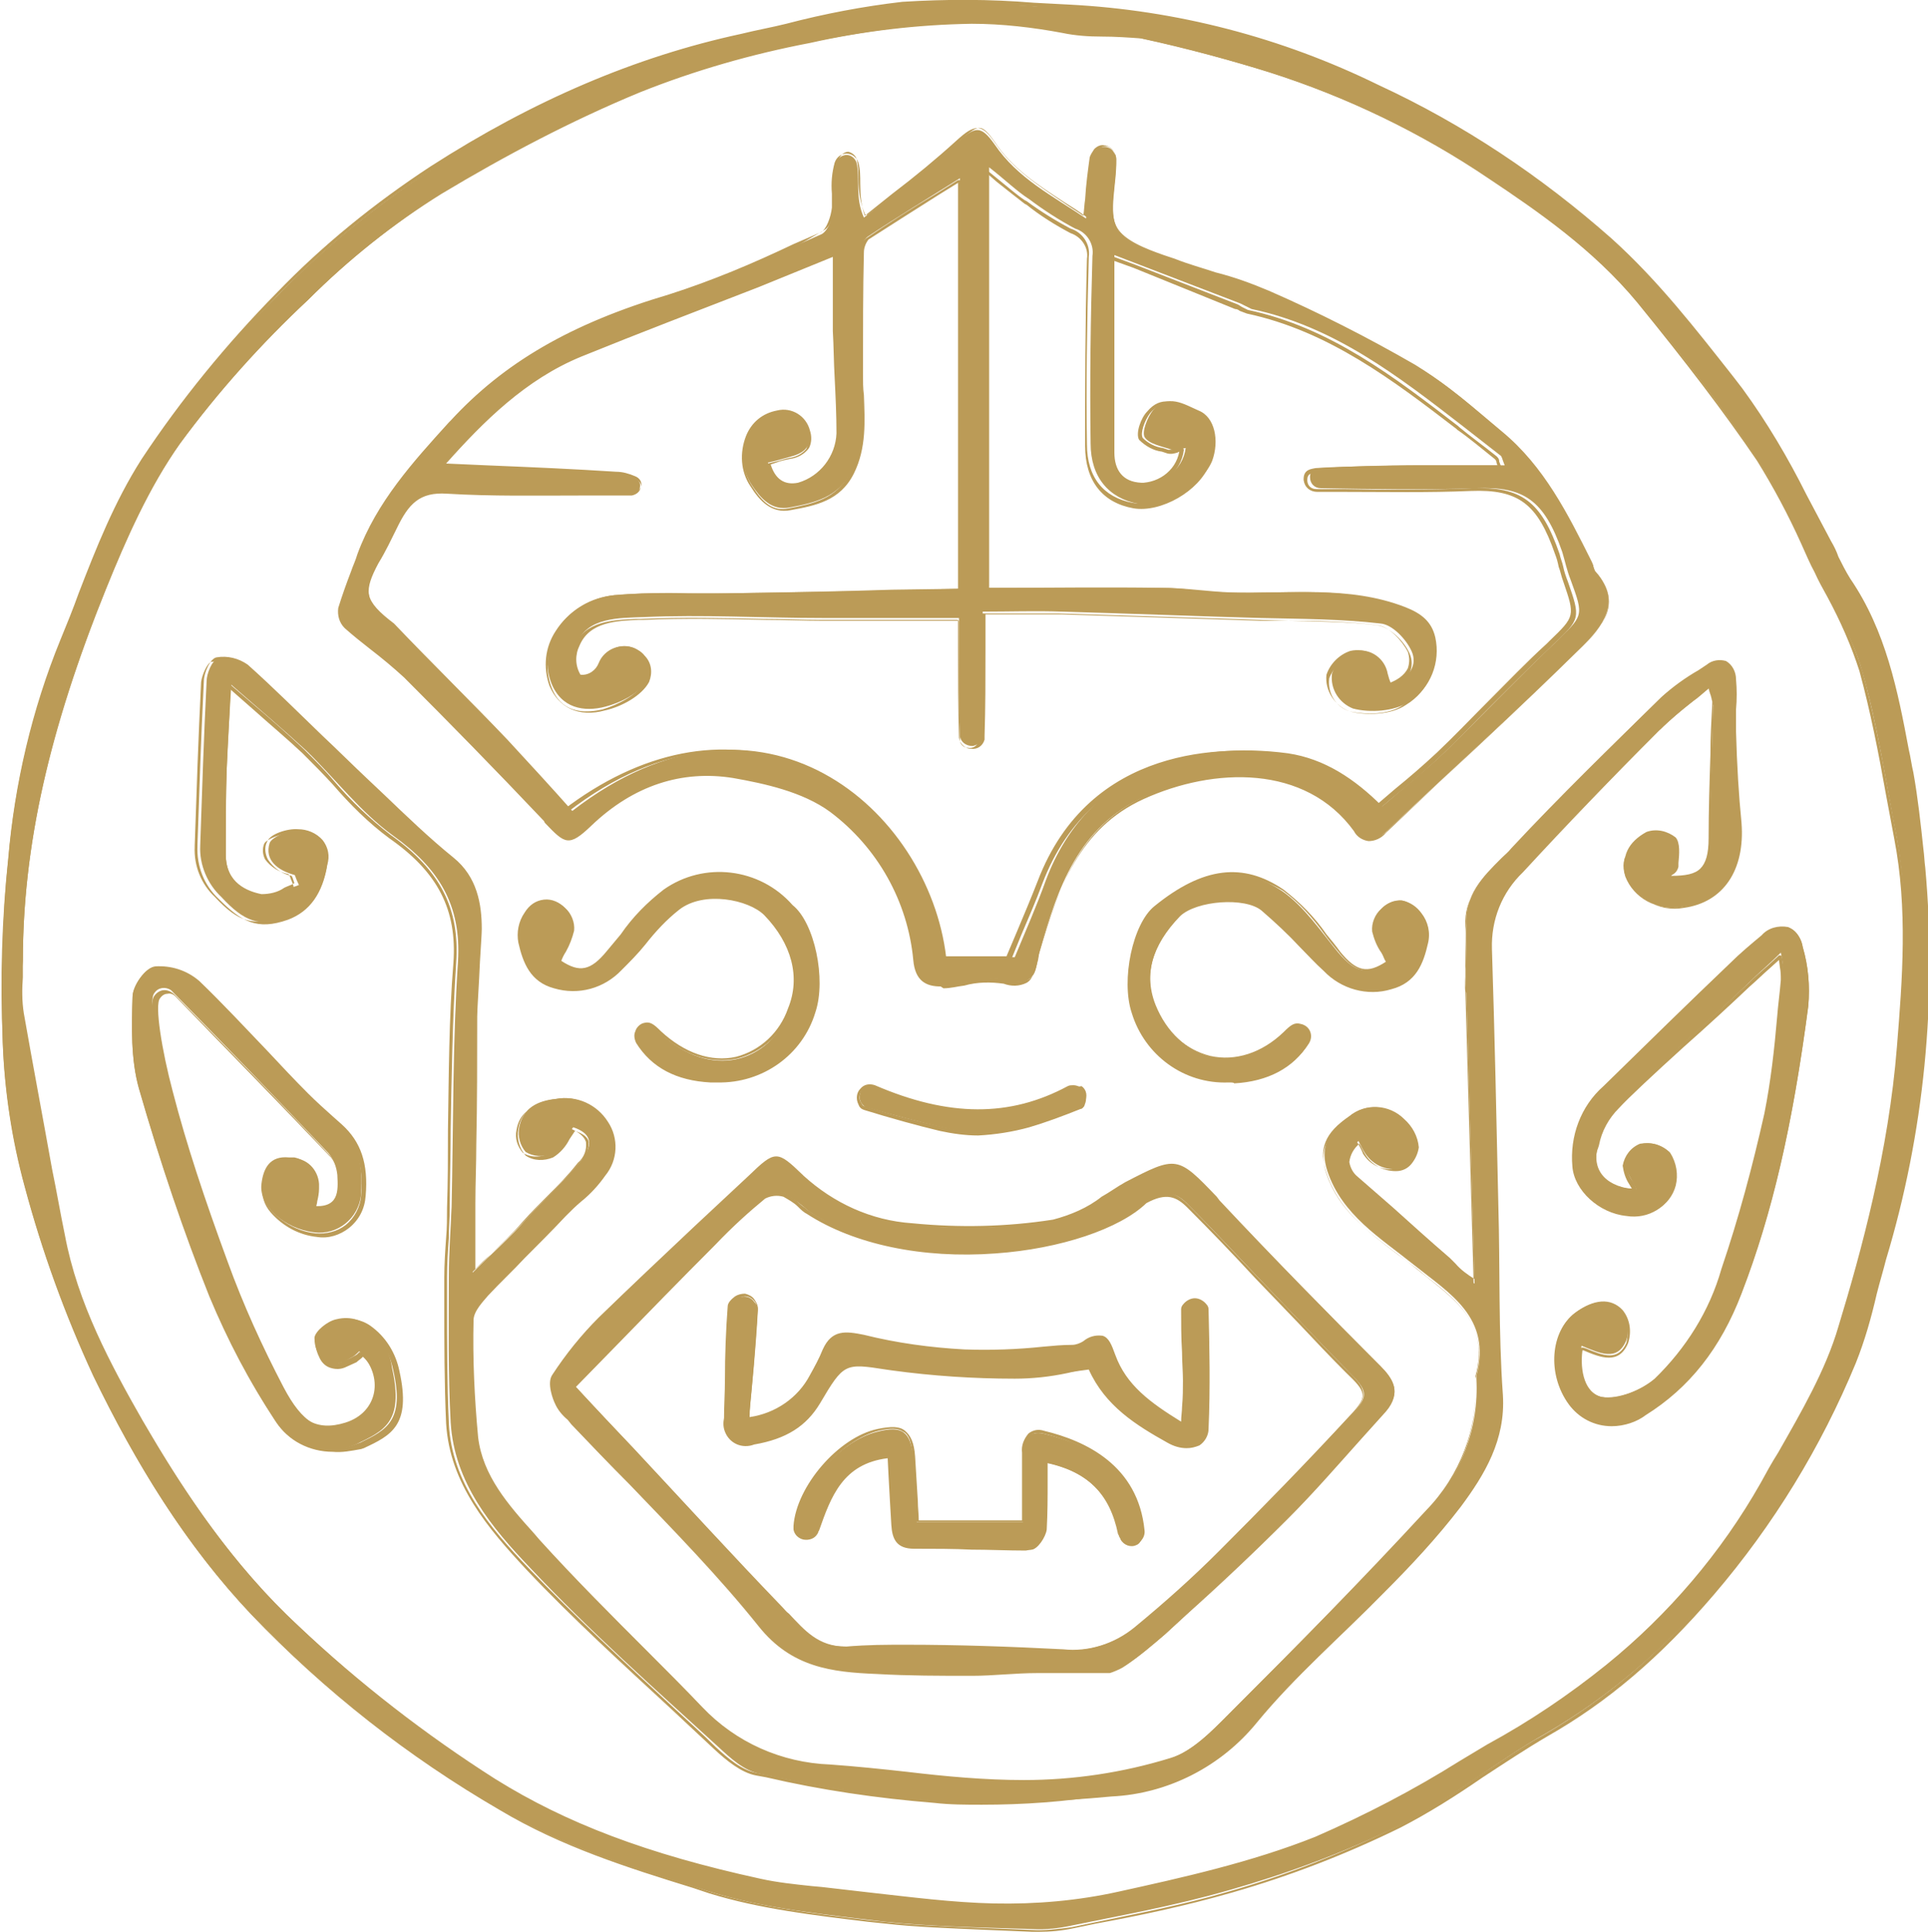 <?xml version="1.0" encoding="utf-8"?>
<!-- Generator: Adobe Illustrator 25.0.0, SVG Export Plug-In . SVG Version: 6.00 Build 0)  -->
<svg version="1.1" id="Layer_1" xmlns="http://www.w3.org/2000/svg" xmlns:xlink="http://www.w3.org/1999/xlink" x="0px" y="0px"
	 viewBox="0 0 210.9 211.3" style="enable-background:new 0 0 210.9 211.3;" xml:space="preserve">
<style type="text/css">
	.st0{fill:#BB9B57;}
</style>
<g>
	<path class="st0" d="M151.8,105.1c-0.6-1.3-1.4-2.3-1.5-3.4c-0.1-1.7,1.1-3.1,2.8-3.2l0.2,0c1.6,0.2,3.1,2.5,2.7,4.5
		c-0.5,2.2-1.3,4.2-3.8,4.9c-2.5,0.7-5.3,0-7.1-1.9c-2.3-2.2-4.3-4.7-6.8-6.7c-1.9-1.6-7.4-1.1-9.1,0.7c-2.7,2.8-4.3,6.1-2.8,9.9
		c2.4,6,9,8.2,14.5,3.1c0.8-0.8,1.2-1.1,1.7-0.9c0.7,0.3,1,1.1,0.7,1.8l-0.1,0.2c-1.8,2.8-4.7,4-7.9,4.2c-5.1,0.5-9.8-2.6-11.3-7.5
		c-1.2-3.5,0.1-9.7,2.4-11.5c5.1-4,9.3-4.9,13.9-1.8c2.4,1.7,4.2,4.4,6.1,6.7C148.3,106.4,149.5,106.7,151.8,105.1z"/>
	<path class="st0" d="M134.4,118.4c-4.9,0.2-9.2-3-10.6-7.6c-1.2-3.6,0.1-9.8,2.5-11.7c5.3-4.3,9.7-4.8,14.1-1.8
		c1.8,1.4,3.4,3,4.7,4.9c0.5,0.6,1,1.2,1.5,1.9c1.8,2.2,3,2.4,5,1.1c-0.2-0.3-0.3-0.7-0.5-1c-0.5-0.7-0.8-1.5-1-2.3
		c-0.1-0.9,0.3-1.9,1-2.5c0.6-0.6,1.4-1,2.3-0.9c0.9,0.2,1.6,0.7,2.1,1.4c0.7,0.9,1,2.1,0.7,3.3c-0.5,2.2-1.3,4.3-4,5
		c-2.6,0.8-5.5,0-7.4-2c-0.9-0.8-1.8-1.8-2.6-2.6c-1.3-1.4-2.7-2.7-4.2-4c-1.8-1.5-7.1-1.1-8.9,0.6c-3.1,3.2-4,6.4-2.8,9.7
		c1,2.8,3.3,4.9,6.1,5.6c2.7,0.6,5.6-0.3,8-2.6c0.8-0.8,1.2-1.1,1.9-0.9c0.4,0.1,0.7,0.5,0.9,0.9c0.2,0.4,0.1,0.9-0.1,1.3
		c-1.6,2.6-4.4,4.1-8.1,4.3C135,118.4,134.7,118.4,134.4,118.4z M134.8,95.7c-2.5,0-5.2,1.2-8.2,3.6c-2.3,1.8-3.6,7.9-2.4,11.3
		c1.4,4.8,6,7.9,11,7.4c3.6-0.2,6.2-1.6,7.8-4.1c0.2-0.3,0.2-0.7,0.1-1c-0.1-0.3-0.3-0.6-0.6-0.7c-0.4-0.2-0.7,0-1.5,0.8
		c-2.6,2.4-5.5,3.4-8.4,2.7c-3-0.8-5.4-3-6.4-5.9c-1.4-3.4-0.4-6.8,2.8-10.1c1.8-1.9,7.5-2.3,9.4-0.7c1.5,1.3,2.9,2.6,4.2,4.1
		c0.8,0.9,1.7,1.8,2.6,2.6c1.8,1.9,4.5,2.6,7,1.9c2.4-0.6,3.2-2.7,3.7-4.7c0.2-1.1,0-2.1-0.7-3c-0.4-0.7-1.1-1.1-1.8-1.3
		c-0.8,0-1.5,0.2-2,0.8c-0.6,0.6-0.9,1.4-0.8,2.2c0.2,0.8,0.5,1.5,0.9,2.2c0.2,0.4,0.4,0.8,0.6,1.2l-0.1,0.2
		c-2.3,1.5-3.7,1.3-5.6-1.1c-0.5-0.6-1-1.2-1.5-1.9c-1.3-1.8-2.8-3.5-4.6-4.8C138.6,96.4,136.7,95.8,134.8,95.7z"/>
	<path class="st0" d="M61.2,105.1c0.6-1.3,1.4-2.3,1.5-3.4c0.1-1.7-1.1-3.1-2.8-3.2c-0.1,0-0.2,0-0.3,0c-1.6,0.2-3.1,2.5-2.6,4.5
		c0.5,2.2,1.3,4.2,3.8,4.9c2.6,0.8,5.3,0,7.2-1.9c2.3-2.2,3.8-4.7,6.3-6.6c2.9-2.2,7.8-1.2,9.6,0.6c2.7,2.8,4.1,6.6,2.6,10.4
		c-2.4,6-8.8,7.7-14.3,2.6c-0.9-0.8-1.2-1.1-1.7-0.9c-0.7,0.3-1,1.1-0.7,1.7l0.1,0.2c1.8,2.8,4.7,4,7.9,4.2
		c5.1,0.5,9.8-2.6,11.2-7.5c1.2-3.5-0.1-9.7-2.4-11.5c-3.5-4.1-9.5-4.8-13.9-1.8c-2.4,1.7-4.1,4.4-6.1,6.7S63.4,106.7,61.2,105.1z"
		/>
	<path class="st0" d="M78.5,118.4c-0.3,0-0.5,0-0.8,0c-3.7-0.2-6.4-1.6-8.1-4.3c-0.2-0.4-0.3-0.9-0.1-1.3c0.1-0.4,0.5-0.8,0.9-0.9
		c0.7-0.2,1.1,0.1,1.9,0.9c2.6,2.4,5.5,3.4,8.2,2.8c2.7-0.7,4.8-2.7,5.7-5.3c1.4-3.4,0.4-7.1-2.6-10.2c-1.7-1.7-6.6-2.7-9.3-0.6
		c-1.4,1.1-2.6,2.4-3.7,3.8c-0.8,1-1.7,1.9-2.6,2.8c-1.9,2-4.7,2.8-7.4,2c-2.6-0.7-3.4-2.8-3.9-5c-0.2-1.1,0-2.3,0.7-3.3
		c0.5-0.8,1.2-1.3,2.1-1.4c0.9-0.1,1.7,0.3,2.3,0.9c0.7,0.6,1.1,1.6,1,2.5c-0.2,0.8-0.5,1.6-0.9,2.3c-0.2,0.3-0.4,0.7-0.5,1
		c2,1.3,3.2,1.1,5-1.1c0.5-0.6,1-1.2,1.5-1.8c1.3-1.9,2.9-3.5,4.7-4.9c4.4-3.1,10.5-2.4,14.1,1.7c2.4,1.9,3.7,8.1,2.5,11.7
		C87.8,115.4,83.4,118.5,78.5,118.4z M70.8,112.2h-0.3c-0.3,0.1-0.5,0.4-0.6,0.7c-0.1,0.3-0.1,0.7,0.1,1c1.6,2.5,4.2,3.9,7.8,4.1
		c5,0.5,9.6-2.6,11-7.4c1.2-3.4-0.1-9.5-2.4-11.3c-3.4-4-9.3-4.8-13.6-1.8c-1.8,1.4-3.3,3-4.6,4.8c-0.5,0.6-1,1.2-1.5,1.9
		c-2,2.4-3.3,2.6-5.6,1.1L61,105c0.2-0.4,0.4-0.8,0.6-1.2c0.4-0.7,0.7-1.4,0.9-2.2c0.1-0.8-0.2-1.6-0.8-2.2c-0.5-0.6-1.2-0.9-2-0.8
		c-0.8,0.2-1.4,0.6-1.8,1.3c-0.6,0.9-0.9,2-0.7,3c0.5,2.1,1.3,4.1,3.7,4.7c2.5,0.7,5.2,0,7-1.9c0.9-0.9,1.8-1.9,2.5-2.8
		c1.1-1.4,2.4-2.7,3.8-3.8c2.9-2.2,8-1.2,9.8,0.6c3.1,3.1,4,7.1,2.6,10.6c-0.9,2.7-3.2,4.8-6,5.5c-2.9,0.6-5.9-0.4-8.6-2.9
		C71.4,112.4,71.1,112.2,70.8,112.2z"/>
	<path class="st0" d="M210.2,95c-0.3-3.5-0.6-6.9-1.3-10.3c-1.5-7.3-2.5-14.8-6.9-21.1c-0.9-1.2-1.4-2.8-2.1-4.1
		c-3.1-5.6-5.7-11.7-9.6-16.7c-4.4-5.7-8.8-11.5-14.3-16.4c-7.6-6.8-16.2-12.5-25.4-16.8c-10.6-5.2-22.1-8.1-33.8-8.7
		c-6-0.3-12.1-0.9-18.1-0.4c-6,0.5-11.7,2.2-17.6,3.5c-12.1,2.7-23.7,7.7-34,14.6c-6.1,4-11.8,8.6-16.9,13.9
		C24.8,37.9,19.8,44,15.5,50.5c-4,6.1-6.2,13-8.9,19.7c-3.1,7.6-5,15.7-5.7,23.9c-0.7,6.6-0.8,13.3-0.6,20c0.2,5.3,1,10.6,2.4,15.7
		c1.9,7.1,4.4,14,7.5,20.7c4.6,9.5,10.1,18.5,17.3,26.1c8,8.3,17.2,15.5,27.2,21.3c7.2,4.3,15.1,6.6,22.9,9
		c6.1,1.9,12.7,2.5,19.2,3.3c4.7,0.5,9.5,0.6,16.1,0.8c1.5,0.1,3-0.1,4.4-0.4c4.8-1,11.1-2.1,17.3-3.9c6.3-1.8,12.5-4.1,18.4-7
		c5.6-2.8,10.6-7,16.1-10.1c6.9-4,13.1-9.3,18.2-15.5c6.5-7.5,11.7-16.1,15.4-25.2c1.5-3.6,2.2-7.5,3.2-11.2
		C210.1,123.9,211.5,109.4,210.2,95z M207.7,114.5c-0.8,10.5-3.4,20.7-6.4,30.6c-1.8,6-5.4,11.6-8.5,17.2
		c-4.4,7.6-10.2,14.4-17,19.9c-4.1,3.3-8.4,6.2-13,8.7c-6.1,3.6-12.2,7.5-18.8,10.1c-6.9,2.8-14.3,4.4-21.5,6.1
		c-4.5,1-9.1,1.5-13.7,1.3c-6.3-0.2-12.6-1.2-18.9-1.9c-2.2-0.2-4.5-0.5-6.7-0.9c-10.2-2.2-20.2-5.4-29-10.9
		c-7.7-4.9-14.9-10.5-21.5-16.8c-7.1-6.6-12.4-14.4-17.1-22.5c-3.7-6.3-7.2-12.9-8.6-20.3C5.5,127,3.9,119,2.5,110.8
		c-0.2-1.9-0.2-3.8,0-5.7c0-14.3,3.8-27.7,9.1-40.7c2.2-5.5,4.7-11.1,8.1-15.9c4.2-5.7,8.9-10.9,14-15.7c4.4-4.4,9.3-8.3,14.6-11.7
		c6.9-4.3,14.2-8,21.7-11.1c6-2.4,12.3-4.2,18.7-5.4c9.1-1.8,18.3-3,27.7-1.1c2.8,0.6,5.8,0.1,8.5,0.7c4.7,1,9.4,2.3,14,3.7
		c8.5,2.7,16.5,6.6,23.9,11.5c6,3.9,11.8,8,16.4,13.6c4.6,5.6,9.1,11.4,13.1,17.4c2.6,3.8,4.3,8.1,6.4,12.2c1.8,3.6,3.9,7,5,10.8
		c1.7,6,2.6,12.2,3.8,18.3C208.9,99.3,208.3,106.8,207.7,114.5L207.7,114.5z"/>
	<path class="st0" d="M113.6,211.3h-0.7l-4.8-0.2c-4.4-0.2-7.8-0.3-11.3-0.7l-1.9-0.2c-5.8-0.7-11.8-1.4-17.3-3.1l-1.8-0.6
		c-7.1-2.2-14.4-4.5-21.1-8.5c-10-5.8-19.2-13-27.2-21.4c-6.5-6.9-12-15.2-17.3-26.2c-3.1-6.7-5.6-13.6-7.5-20.7
		c-1.4-5.2-2.2-10.5-2.4-15.8c-0.3-6.7-0.1-13.4,0.6-20c0.7-8.2,2.6-16.3,5.7-23.9c0.7-1.7,1.4-3.4,2-5.1c1.9-4.9,3.9-10,6.9-14.7
		c4.3-6.5,9.3-12.6,14.7-18.1c5.1-5.3,10.8-9.9,16.9-13.9C58.3,11,69.5,6.2,81.1,3.7c1.6-0.4,3.3-0.7,4.9-1.1
		c4.2-1.1,8.4-1.9,12.7-2.4c4.8-0.3,9.6-0.3,14.4,0.1l3.8,0.2c11.8,0.6,23.3,3.6,33.9,8.8c9.3,4.3,17.8,10,25.5,16.8
		c5.1,4.6,9.2,9.9,13.3,15.1l1,1.3c2.7,3.7,5,7.6,7,11.6c0.9,1.7,1.8,3.4,2.7,5.1c0.3,0.5,0.6,1.1,0.8,1.7c0.4,0.8,0.8,1.6,1.3,2.4
		c3.9,5.7,5.2,12.3,6.4,18.7c0.2,0.8,0.3,1.7,0.5,2.5c0.5,2.8,0.8,5.6,1.1,8.4c0.1,0.7,0.1,1.3,0.2,2c1.3,14.4-0.1,29-4.3,42.9
		c-0.3,1.2-0.7,2.5-1,3.7c-0.6,2.6-1.3,5.1-2.3,7.6c-3.8,9.2-9,17.7-15.5,25.3c-5.9,6.9-11.7,11.8-18.2,15.5c-2.4,1.4-4.8,3-7.1,4.5
		c-2.9,2-5.9,3.9-9,5.5c-5.9,2.9-12.1,5.3-18.4,7.1c-5.2,1.5-10.5,2.6-14.9,3.4l-2.4,0.5C116.1,211.2,114.9,211.3,113.6,211.3z
		 M103.9,0.4c-1.7,0-3.5,0.1-5.2,0.2C94.4,1.1,90.2,1.9,86,3c-1.6,0.4-3.2,0.8-4.9,1.1c-11.5,2.5-22.6,7.2-33.9,14.5
		c-6.1,3.9-11.8,8.6-16.9,13.8C24.9,38,20,44.1,15.7,50.6c-3,4.6-5,9.7-6.9,14.6c-0.6,1.7-1.3,3.4-2,5.1c-3.1,7.6-5,15.6-5.7,23.8
		c-0.7,6.6-0.9,13.3-0.6,20c0.2,5.3,1,10.6,2.4,15.7c1.9,7.1,4.4,14,7.5,20.7c5.3,10.9,10.8,19.2,17.3,26.1
		c8,8.3,17.1,15.5,27.1,21.3c6.6,4,13.9,6.2,21,8.4l1.8,0.6c5.5,1.7,11.5,2.4,17.2,3.1l1.9,0.2c3.5,0.4,6.9,0.5,11.3,0.7l4.8,0.2
		c1.5,0.1,2.9-0.1,4.4-0.3l2.4-0.5c4.3-0.9,9.7-1.9,14.8-3.4c6.3-1.8,12.5-4.2,18.3-7.1c3.1-1.6,6.1-3.5,9-5.5
		c2.3-1.5,4.7-3.2,7.1-4.5c6.9-4,13.1-9.2,18.1-15.4c6.4-7.5,11.6-16,15.4-25.2c0.9-2.4,1.7-5,2.3-7.5c0.3-1.2,0.6-2.5,1-3.7
		c4.1-13.9,5.6-28.4,4.2-42.8c-0.1-0.7-0.1-1.3-0.2-2c-0.2-2.8-0.6-5.6-1.1-8.3c-0.2-0.8-0.3-1.7-0.5-2.5
		c-1.2-6.4-2.5-12.9-6.4-18.5c-0.5-0.8-0.9-1.6-1.3-2.5c-0.2-0.5-0.5-1.1-0.8-1.6c-0.9-1.7-1.8-3.4-2.7-5.1
		c-1.9-4.1-4.3-7.9-6.9-11.6l-1-1.4c-4-5.2-8.2-10.5-13.2-15.1c-7.6-6.8-16.2-12.4-25.4-16.8c-10.5-5.2-22-8.1-33.8-8.7L113,0.7
		C110,0.6,106.9,0.4,103.9,0.4z M110.3,208.6h-1.5c-4.6-0.2-9.2-0.7-13.6-1.2c-1.7-0.2-3.5-0.4-5.2-0.6l-1.1-0.1
		c-1.9-0.2-3.8-0.4-5.6-0.8c-12.4-2.7-21.4-6.1-29.1-10.9c-7.7-4.9-14.9-10.5-21.6-16.8c-7.8-7.2-13.2-15.8-17.1-22.6
		c-3.6-6.2-7.2-12.8-8.6-20.4c-0.4-2.4-0.9-4.8-1.4-7.2c-1.1-5.6-2.2-11.4-3.2-17.1c-0.2-1.3-0.2-2.7-0.1-4c0-0.6,0-1.2,0-1.8
		c0-12.4,2.8-25,9.1-40.8c2.2-5.4,4.7-11.1,8.1-16c4.2-5.7,8.8-11,14-15.8c4.5-4.4,9.4-8.3,14.7-11.6c6.9-4.3,14.2-8,21.7-11.1
		c6-2.4,12.3-4.3,18.7-5.4c10.2-2,18.9-2.9,27.8-1.1c1.4,0.2,2.8,0.4,4.2,0.4c1.4,0,2.9,0.1,4.3,0.4c5.1,1.1,10.2,2.5,14,3.7
		c8.5,2.7,16.6,6.6,24,11.5c5.4,3.5,11.6,7.8,16.4,13.6c5.3,6.5,9.5,12.1,13.1,17.4c1.9,2.9,3.5,5.9,4.9,9.1c0.5,1,1,2.1,1.5,3.1
		c0.5,1,0.9,1.8,1.4,2.7c1.5,2.6,2.7,5.3,3.6,8.1c1.2,4.4,2.1,9.1,2.9,13.5c0.3,1.6,0.6,3.2,0.9,4.8c1.5,7.7,0.9,15.4,0.3,22.9
		c-0.9,11.5-3.9,22.4-6.4,30.6c-1.5,4.9-4.1,9.5-6.6,13.9c-0.7,1.1-1.3,2.2-1.9,3.3c-4.4,7.7-10.2,14.4-17,20
		c-4.1,3.3-8.4,6.2-13,8.7l-3,1.8c-5,3.2-10.3,6-15.8,8.3c-7.1,2.8-14.8,4.5-21.6,6.1C118.6,208.2,114.5,208.6,110.3,208.6z
		 M106.3,2.6c-6,0.1-11.9,0.8-17.7,2.1C82.3,5.9,76,7.7,70,10.1c-7.5,3.1-14.7,6.9-21.7,11.1c-5.3,3.3-10.2,7.2-14.6,11.6
		c-5.2,4.8-9.8,10-14,15.7c-3.4,4.8-5.9,10.5-8.1,15.9c-6.3,15.7-9.1,28.3-9.1,40.7c0,0.6,0,1.2,0,1.8c-0.1,1.3-0.1,2.6,0.1,3.9
		c1,5.7,2.1,11.5,3.1,17.1c0.5,2.4,0.9,4.8,1.4,7.2c1.4,7.5,5,14.1,8.5,20.3c3.9,6.7,9.3,15.3,17.1,22.5
		c6.6,6.2,13.8,11.8,21.5,16.7c7.7,4.8,16.6,8.2,29,10.9c1.8,0.4,3.7,0.6,5.6,0.8l1.1,0.1c1.8,0.2,3.5,0.4,5.2,0.6
		c4.5,0.5,9.1,1.1,13.6,1.2c4.6,0.1,9.2-0.3,13.7-1.3c6.8-1.5,14.5-3.2,21.5-6c5.5-2.4,10.7-5.1,15.8-8.3l3-1.8
		c4.6-2.5,8.9-5.4,13-8.7c6.8-5.5,12.6-12.3,16.9-19.9c0.6-1.1,1.2-2.2,1.9-3.3c2.5-4.4,5.2-9,6.6-13.8c2.5-8.2,5.5-19.2,6.4-30.6
		c0.6-7.4,1.2-15.1-0.3-22.8c-0.3-1.6-0.6-3.2-0.9-4.8c-0.8-4.5-1.7-9.1-2.9-13.5c-0.9-2.8-2.1-5.5-3.5-8.1c-0.5-0.9-1-1.8-1.4-2.7
		c-0.5-0.9-1-2.1-1.5-3.2c-1.4-3.1-3-6.1-4.8-9c-3.6-5.3-7.8-10.8-13.1-17.3c-4.8-5.8-10.9-10-16.3-13.6c-7.4-5-15.5-8.9-24-11.6
		c-3.8-1.2-8.9-2.6-14-3.7C123.4,4.1,122,4,120.5,4c-1.4,0-2.9-0.1-4.3-0.4C113,3,109.6,2.6,106.3,2.6L106.3,2.6z"/>
	<path class="st0" d="M44.3,74c5.2,5.2,10.3,10.4,15.3,15.7c2.3,2.5,2.5,2.8,4.9,0.5C69,86,74.3,84,80.2,85
		c3.7,0.6,7.8,1.6,10.7,3.7c5.3,3.9,8.6,9.8,9.2,16.3c0.3,2.4,1.5,2.9,3.4,2.7c2.2-0.2,4.7-1,6.7-0.5c3.3,0.8,3-1.2,3.5-3.1
		c2-6.9,4.2-13.7,11.6-17c7.3-3.3,17.7-4.2,23.2,3.6c1.1,1.5,2.1,1.3,3.2,0.2c7.1-6.7,14.4-13.3,21.4-20.2c2.1-2.1,4.4-4.8,1.5-8.1
		c-0.3-0.3-0.3-0.8-0.5-1.2c-2.6-5.2-5.2-10.4-9.8-14.2c-3-2.5-6-5.2-9.3-7.1c-5.2-3-10.5-5.7-16-8.1c-3.3-1.5-7-2.2-10.3-3.5
		c-2.3-0.9-5.4-1.7-6.5-3.5c-1-1.8,0-5-0.1-7.6c0-0.3-0.1-0.5-0.3-0.8c-0.3-0.5-1-0.7-1.6-0.4l-0.2,0.2c-0.2,0.2-0.4,0.5-0.5,0.8
		c-0.4,2-0.5,4.1-0.7,6.7c-3.7-2.5-7.5-4.4-10-8.1c-1.5-2.1-2.1-2-4-0.3c-3.2,2.8-6.6,5.4-10.3,8.3c-1-2.2-0.4-4.3-0.8-6
		c-0.2-0.6-0.8-1-1.4-0.8c-0.4,0.1-0.7,0.4-0.8,0.8c-0.3,1.6-0.4,3.3-0.3,4.9c0,1-0.6,2.5-1.3,2.9C84.4,28,79,30.7,73.2,32.4
		C64.1,35.1,56,39,49.5,46.1c-4,4.5-8.1,8.8-10.2,14.6c-0.7,1.9-1.6,3.9-2.1,5.8c-0.1,0.7,0.1,1.5,0.7,2C39.9,70.4,42.3,72,44.3,74z
		 M41.3,61.6c0.7-1.3,1.3-2.5,2-3.8c1.2-2.5,2.4-4.1,5.7-3.9c6.7,0.4,13.4,0.1,20.2,0.1c0.4,0,0.8-0.3,0.8-0.7
		c0.1-0.4-0.1-0.8-0.5-1c-0.6-0.2-1.3-0.4-2-0.4c-6.2-0.4-12.4-0.6-19-1c4.5-5.1,9.1-9.6,15.1-12.1c9.1-3.7,18.3-7.2,27.7-10.9
		c0,2.9,0,5.6,0,8.3c0.1,3.7,0.3,7.4,0.4,11.1c-0.1,2.6-1.8,4.9-4.4,5.6c-1.7,0.4-2.8-0.4-3.3-2.3c0.9-0.2,1.6-0.4,2.3-0.6
		c1.6-0.4,2.6-1.1,2.1-2.9c-0.3-1.5-1.8-2.4-3.3-2.1l-0.1,0c-3.3,0.5-4.8,4.9-2.8,8c1,1.5,2.2,2.9,4.2,2.5c2.7-0.5,5.3-1.1,6.7-3.9
		c1.7-3.5,1.1-7.2,1-10.8c0-4.4,0-8.9,0.1-13.3c0-0.6,0.2-1.2,0.7-1.6c3.3-2.2,6.6-4.2,10.1-6.4v44.9c-8.5,0.2-17,0.4-25.6,0.5
		c-4.1,0.1-8.2-0.2-12.2,0.2c-5.2,0.5-8.5,5.4-6.9,9.6c1.1,2.8,3.6,3.2,5.9,2.6c1.6-0.4,3.9-1.5,4.6-3c1-1.9-1.2-4.4-3.6-3.4
		c-2.1,0.8-1.1,3-3.9,3c-0.7-1-0.8-2.4-0.2-3.5c1.1-2.9,4.7-2.8,7.2-2.9c6.6-0.3,13.2,0.1,19.8,0.1c4.8,0,9.6,0,14.8,0
		c0,4.1-0.1,8.5,0.1,12.9c0.1,0.7,0.7,1.1,1.4,1.1c0.5-0.1,0.9-0.4,1-0.9c0-0.1,0-0.2,0-0.3c0.1-4.2,0.1-8.5,0.1-13.5
		c3,0,5.8-0.1,8.6,0c7.3,0.2,14.6,0.5,21.9,0.7c4.3,0.1,8.7,0.1,13,0.6c1.3,0.1,2.8,1.7,3.4,3c0.7,1.5-0.2,3-2.2,3.7
		c-0.2-0.5-0.3-0.8-0.4-1.2c-0.3-1.7-1.9-2.8-3.5-2.5l-0.2,0c-1.1,0.4-2,1.3-2.4,2.5c-0.2,1.7,0.8,3.2,2.3,3.8
		c1.9,0.5,4.5,0.3,6.1-0.7c2.4-1.5,3.5-4.4,2.9-7.1c-0.4-1.7-1.5-2.6-3.3-3.3c-6.2-2.4-12.7-1.4-19.1-1.6c-2.5-0.1-5-0.5-7.5-0.5
		c-6.3-0.1-12.5,0-18.9,0v-46c1.8,1.4,3,2.6,4.4,3.5c1.6,1.2,3.3,2.3,5,3.2c1.3,0.4,2.1,1.7,1.9,3c-0.2,6.8-0.3,13.7-0.2,20.5
		c0,3.7,2,6,5.2,6.6c2.8,0.5,7-2,8.1-4.7c0.8-2.2,0.3-4.8-1.5-5.5c-1.6-0.7-3.4-1.9-5,0c-0.6,0.8-1.2,2.3-0.9,2.9
		c0.5,0.8,1.9,1,3,1.4c0.4,0.1,1-0.1,1.5-0.2c-0.3,2.4-2.5,4-4.9,3.8c-2-0.1-2.9-1.4-2.9-3.3c0-7.2,0-14.4,0-21.6l13.8,5.3
		c0.4,0.2,0.8,0.4,1.2,0.6c9,1.9,16,7.3,23.1,12.8c1.4,1.1,2.7,2.1,4.1,3.2c0.2,0.1,0.2,0.4,0.5,1.1c-3.5,0-6.7,0-10,0
		c-3.3,0-6.8,0.1-10.1,0.3c-0.4,0-1.2,0-1.2,1c0,0.7,0.5,1.2,1.2,1.2l0.1,0c5.6,0.1,11.2,0.2,16.9,0c5.1-0.2,7.4,1.2,9.4,7
		c0.3,1,0.5,2,0.9,3c1.5,4.1,1.4,3.9-1.8,7c-4.1,3.9-8,8-12,11.9c-2.1,2-4.5,3.9-6.8,5.9c-3-3-6.3-5.2-10.3-5.8
		c-10.4-1.4-21.9,1.6-26.5,13.9c-1,2.8-2.2,5.5-3.4,8.4h-7.5c-1.9-16.1-20.1-32.1-40.9-16c-2.3-2.6-4.7-5.2-7.1-7.8
		c-4.1-4.3-8.3-8.4-12.4-12.7C39.8,65.7,39.7,64.6,41.3,61.6L41.3,61.6z"/>
	<path class="st0" d="M102.9,107.9c-1.6,0-2.8-0.6-3-2.9c-0.6-6.4-3.9-12.3-9.1-16.2c-3-2.2-7.2-3.1-10.6-3.7
		c-5.6-0.9-10.9,0.8-15.5,5.2c-2.5,2.4-2.9,2-5.1-0.3l-0.1-0.2C54.1,84.1,49.1,79,44.2,74.1C43,73,41.8,72,40.5,71
		c-0.9-0.7-1.9-1.5-2.8-2.3c-0.6-0.6-0.8-1.4-0.7-2.2c0.4-1.3,0.9-2.7,1.4-4c0.2-0.6,0.5-1.2,0.7-1.9c2.1-5.7,6.1-10.1,10-14.4
		l0.2-0.2c5.8-6.3,13.1-10.6,23.9-13.8c4.7-1.5,9.2-3.4,13.6-5.5l3-1.3c0.6-0.3,1.1-1.7,1.2-2.7c0-0.5,0-1,0-1.5
		c-0.1-1.2,0-2.3,0.3-3.4c0.2-0.6,0.7-1,1.3-1c0.6,0,1.1,0.4,1.3,1c0.2,0.7,0.2,1.5,0.2,2.3c0,1.2,0.1,2.4,0.5,3.5l3-2.4
		c2.5-1.9,4.8-3.8,7-5.8c1.1-1,1.7-1.4,2.4-1.4c0.7,0.1,1.2,0.7,1.9,1.7c1.9,2.8,4.7,4.6,7.5,6.5c0.7,0.5,1.4,0.9,2.1,1.4
		c0.1-0.6,0.1-1.2,0.2-1.8c0.1-1.7,0.3-3.1,0.5-4.6c0.1-0.3,0.3-0.6,0.5-0.9c0.3-0.3,0.7-0.5,1.1-0.4c0.4,0,0.8,0.3,1,0.6
		c0.2,0.3,0.3,0.6,0.3,0.9c0,0.9-0.1,1.9-0.2,2.8c-0.2,1.8-0.4,3.5,0.3,4.7c0.8,1.4,3.1,2.3,5.1,3l1.2,0.4c1.5,0.6,3,1,4.5,1.5
		c2,0.5,3.9,1.2,5.8,2c5.5,2.4,10.8,5.1,16,8.1c2.6,1.6,5,3.5,7.3,5.5l2,1.7c4.6,3.8,7.3,9.1,9.8,14.2l0.1,0.1
		c0.1,0.2,0.1,0.3,0.2,0.5c0.1,0.2,0.1,0.4,0.3,0.6c3.3,3.7,0.2,6.7-1.5,8.3c-5.1,5-10.4,10-15.6,14.8l-5.8,5.5
		c-0.5,0.6-1.2,0.9-1.9,0.9c-0.7-0.1-1.3-0.5-1.6-1.1c-5.3-7.3-15.3-7-23-3.5c-7,3.2-9.3,9.6-11.5,16.9c-0.1,0.3-0.2,0.6-0.2,1
		c-0.2,0.9-0.4,1.8-1.1,2.2c-0.8,0.4-1.7,0.4-2.5,0.1c-1.4-0.2-2.9-0.2-4.3,0.2c-0.8,0.1-1.5,0.3-2.3,0.3L102.9,107.9z M77.3,84.5
		c1,0,2,0.1,3,0.2c3.4,0.6,7.7,1.5,10.8,3.8c5.3,3.9,8.7,9.9,9.3,16.5c0.2,2.3,1.4,2.7,3.2,2.6c0.8-0.1,1.5-0.2,2.3-0.3
		c1.5-0.4,3-0.4,4.5-0.2c0.7,0.3,1.5,0.3,2.2,0c0.6-0.4,0.7-1.1,0.9-1.9c0.1-0.3,0.1-0.7,0.2-1c2.2-7.5,4.5-13.9,11.7-17.2
		c7.8-3.6,18.1-3.9,23.5,3.6c0.3,0.5,0.8,0.9,1.3,1c0.6,0,1.2-0.3,1.6-0.8l5.8-5.4c5.1-4.8,10.5-9.8,15.6-14.8
		c2.2-2.1,4.2-4.7,1.5-7.8c-0.2-0.2-0.3-0.5-0.4-0.8c0-0.2-0.1-0.3-0.2-0.5l-0.1-0.1c-2.5-5.1-5.2-10.3-9.7-14
		c-0.7-0.6-1.3-1.1-2-1.7c-2.3-2-4.7-3.8-7.3-5.5c-5.2-3-10.5-5.7-16-8.1c-1.9-0.8-3.8-1.5-5.8-2c-1.5-0.4-3.1-0.9-4.6-1.5l-1.2-0.5
		c-2.1-0.8-4.4-1.6-5.3-3.2c-0.8-1.3-0.5-3.2-0.3-5c0.1-0.9,0.2-1.8,0.2-2.8c0-0.2-0.1-0.5-0.3-0.7c-0.2-0.2-0.4-0.4-0.7-0.4
		c-0.3,0-0.6,0.1-0.8,0.3c-0.2,0.2-0.3,0.4-0.4,0.7c-0.3,1.4-0.4,2.9-0.5,4.5c-0.1,0.7-0.1,1.4-0.2,2.1l-0.1,0.1h-0.2
		c-0.8-0.6-1.6-1.1-2.4-1.6c-2.9-1.9-5.7-3.7-7.6-6.6c-0.7-1-1.2-1.5-1.6-1.5c-0.4-0.1-1.1,0.4-2.1,1.3c-2.2,2-4.6,3.8-7,5.8
		l-3.2,2.4h-0.2l-0.1-0.1c-0.5-1.2-0.7-2.5-0.7-3.8c0-0.7,0-1.5-0.2-2.2c-0.1-0.4-0.5-0.7-0.9-0.8c-0.4,0-0.8,0.3-1,0.7
		c-0.2,1.1-0.3,2.2-0.3,3.3c0,0.5,0,1,0,1.6c0,1-0.6,2.6-1.4,3L87,27c-4.4,2.1-9,4-13.7,5.5c-10.7,3.2-18,7.4-23.7,13.7l-0.2,0.2
		c-3.9,4.3-7.9,8.7-10,14.3c-0.2,0.6-0.5,1.3-0.7,1.9c-0.5,1.3-1,2.6-1.4,3.9c-0.1,0.7,0.2,1.3,0.6,1.8c0.9,0.8,1.9,1.6,2.8,2.3
		c1.3,1,2.5,2,3.7,3.2c4.9,4.9,9.9,10,15.3,15.7l0.1,0.1c2.2,2.3,2.3,2.4,4.5,0.3C68.3,86.4,72.7,84.5,77.3,84.5z M110.2,105h-7.5
		c-0.1,0-0.2-0.1-0.2-0.2c-1.1-9.1-7.2-17.5-15.2-20.9c-5.6-2.3-14.5-3.4-25.3,5h-0.3l-2.1-2.4c-1.6-1.8-3.3-3.6-5-5.4
		c-2.1-2.2-4.2-4.3-6.2-6.4c-2-2.1-4.1-4.2-6.1-6.3c-2.5-2.7-2.7-3.8-1-7c0.7-1.4,1.4-2.6,2-3.8c1.1-2.3,2.3-4.2,5.9-4
		c4.9,0.3,9.9,0.2,14.8,0.2c1.8,0,3.6,0,5.4,0c0.3,0,0.6-0.2,0.7-0.5c0.1-0.3-0.1-0.6-0.4-0.8c-0.6-0.2-1.3-0.4-2-0.4
		c-4.6-0.3-9.2-0.5-14.1-0.7l-4.9-0.2L48.3,51v-0.2c4.2-4.8,8.9-9.6,15.2-12.1s12.7-5,19.3-7.6l8.4-3.3h0.2l0.1,0.2
		c0,0.9,0,1.8,0,2.7c0,2,0,3.8,0,5.7c0,1.7,0.1,3.4,0.2,5.1c0.1,2,0.2,4,0.2,6.1c-0.1,2.7-1.9,5-4.5,5.7c-1.8,0.4-3-0.4-3.5-2.4
		v-0.1l0.1-0.1l0.8-0.2c0.5-0.1,1-0.3,1.5-0.4c0.7-0.1,1.4-0.4,1.9-1c0.2-0.5,0.2-1.1,0-1.6c-0.3-1.4-1.7-2.3-3.1-2l-0.2,0
		c-1.4,0.3-2.5,1.2-3,2.5c-0.8,1.7-0.6,3.7,0.4,5.2c1.1,1.7,2.2,2.8,4,2.4c2.6-0.5,5.2-1,6.6-3.8s1.2-5.5,1.1-8.4
		c0-0.8-0.1-1.6-0.1-2.3c0-4.7,0-9.3,0.1-13.3c0-0.6,0.2-1.3,0.7-1.7c2.5-1.7,5-3.3,7.7-4.9l2.4-1.5h0.2l0.1,0.2v44.9
		c0,0.1-0.1,0.2-0.2,0.2l-7.4,0.1c-6,0.1-12.1,0.2-18.2,0.4c-1.4,0-2.8,0-4.2,0c-2.7-0.1-5.4,0-8.1,0.2c-2.5,0.2-4.8,1.6-6.1,3.7
		c-1.1,1.7-1.3,3.8-0.6,5.7c1.2,3.3,4.3,2.8,5.6,2.5c1.7-0.5,3.8-1.6,4.5-2.9c0.4-0.8,0.2-1.8-0.4-2.5c-0.7-0.8-1.9-1.1-2.9-0.7
		c-0.7,0.3-1.2,0.8-1.5,1.5c-0.4,1-1.4,1.6-2.5,1.5l-0.1-0.1c-0.7-1.1-0.8-2.5-0.2-3.7c1.1-2.8,4.4-2.9,6.8-3h0.5
		c4.5-0.2,9-0.1,13.4,0c2.1,0,4.2,0.1,6.3,0.1c3.3,0,6.6,0,10.1,0h4.8c0.1,0,0.2,0.1,0.2,0.2v0c0,1.1,0,2.1,0,3.2
		c0,3.2,0,6.4,0.1,9.7c0,0.5,0.4,0.9,0.9,0.9c0.5,0.1,1-0.2,1.1-0.7c0-0.1,0-0.2,0-0.3c0.1-3.1,0.1-6.2,0.1-9.6c0-1.3,0-2.6,0-3.9
		c0-0.1,0.1-0.2,0.2-0.2h0h2.8c2,0,3.8,0,5.7,0c6.3,0.2,12.7,0.4,19,0.6l2.9,0.1l3.3,0.1c3.2,0.1,6.5,0.1,9.7,0.5
		c1.3,0.2,2.9,1.7,3.5,3.1c0.3,0.7,0.3,1.4,0,2.1c-0.5,0.9-1.3,1.6-2.3,1.9c-0.1,0-0.2,0-0.2-0.1c0-0.1-0.1-0.3-0.1-0.4
		c0-0.1-0.2-0.5-0.3-0.8c-0.3-1.6-1.8-2.6-3.4-2.3l-0.2,0c-1,0.4-1.9,1.2-2.3,2.3c-0.2,1.6,0.7,3.1,2.2,3.6c1.8,0.4,4.4,0.4,5.9-0.7
		c2.3-1.5,3.4-4.2,2.8-6.9c-0.4-1.5-1.3-2.4-3.2-3.1c-4.6-1.7-9.4-1.7-14-1.6c-1.6,0-3.3,0-5,0c-1.1,0-2.3-0.1-3.4-0.2
		c-1.3-0.1-2.7-0.2-4.1-0.3c-4.5,0-9,0-13.5,0h-5.5c-0.1,0-0.2-0.1-0.2-0.2V18.6l0.1-0.2h0.2l1.6,1.3c1,0.8,1.9,1.6,2.8,2.2l0.2,0.1
		c1.5,1.1,3.1,2.1,4.8,3c1.3,0.4,2.2,1.7,2,3.1c-0.2,7.5-0.3,14.2-0.2,20.5c0,3.6,1.8,5.8,5,6.4c2.8,0.5,6.9-1.9,7.9-4.6
		c0.8-2.2,0.2-4.6-1.4-5.3L130,45c-1.4-0.7-2.9-1.4-4.2,0.2c-0.6,0.8-1.1,2.2-0.8,2.7c0.6,0.6,1.4,1,2.2,1.1l0.6,0.2
		c0.3,0,0.6,0,0.9-0.1c0.2-0.1,0.4-0.1,0.5-0.1h0.2l0.1,0.2c-0.3,2.5-2.6,4.3-5.1,4c-2-0.1-3.1-1.3-3.1-3.5c0-5.2,0-10.4,0-15.6
		v-5.9l0.1-0.2h0.2l2.7,1l11.1,4.3c0.2,0.1,0.3,0.2,0.5,0.3c0.2,0.1,0.4,0.2,0.6,0.3c9,1.9,16.1,7.4,23,12.7l0.1,0.1
		c1.2,1,2.6,2,4.1,3.2c0.2,0.2,0.3,0.3,0.3,0.6c0.1,0.2,0.1,0.4,0.3,0.6v0.2l-0.2,0.1H161c-2.3,0-4.5,0-6.8,0
		c-3.9,0-7.1,0.1-10.1,0.3H144c-0.5,0-1,0.1-1,0.8c0,0.6,0.4,1,1,1l0.1,0h2.9c4.6,0.1,9.3,0.1,14-0.1c5.4-0.2,7.6,1.4,9.6,7.2
		c0.1,0.5,0.3,0.9,0.4,1.4c0.1,0.5,0.3,1.1,0.5,1.6c1.4,4,1.4,4.1-1.6,6.9l-0.3,0.3c-2.2,2.1-4.4,4.3-6.5,6.4
		c-1.8,1.8-3.6,3.7-5.5,5.5c-1.5,1.4-3,2.7-4.6,4c-0.7,0.6-1.5,1.2-2.2,1.9h-0.3c-3.4-3.4-6.7-5.2-10.2-5.7c-6-0.8-20.7-1-26.3,13.8
		c-0.7,1.9-1.5,3.7-2.3,5.6l-1.1,2.7C110.4,104.9,110.3,105,110.2,105z M102.9,104.6h7.2l1.1-2.6c0.8-1.9,1.6-3.8,2.3-5.6
		c5.7-15,20.6-14.8,26.7-14c3.6,0.5,6.9,2.3,10.3,5.7c0.7-0.6,1.4-1.2,2.1-1.8c1.6-1.3,3.1-2.6,4.6-4c1.9-1.8,3.7-3.7,5.5-5.5
		c2.1-2.1,4.3-4.4,6.5-6.4l0.3-0.3c2.8-2.7,2.8-2.7,1.5-6.5c-0.2-0.5-0.3-1.1-0.5-1.6c-0.1-0.5-0.2-0.9-0.4-1.4
		c-1.9-5.5-4-7.1-9.2-6.9c-4.7,0.2-9.4,0.1-14,0.1h-2.8c-0.8,0-1.4-0.5-1.5-1.3l0-0.1c0-1.1,0.9-1.1,1.3-1.2h0
		c3-0.2,6.3-0.2,10.2-0.3c2.2,0,4.4,0,6.8,0h2.9l-0.1-0.3c0-0.2-0.1-0.3-0.2-0.4c-1.5-1.2-2.8-2.3-4.1-3.2l-0.1-0.1
		c-6.9-5.3-14-10.7-22.9-12.6c-0.3-0.1-0.5-0.2-0.8-0.3c-0.1-0.1-0.3-0.2-0.5-0.2L124,29.3l-2.5-0.9v5.7c0,5.2,0,10.4,0,15.6
		c0,2,0.9,3,2.8,3.1c2.2,0.2,4.3-1.2,4.7-3.4l-0.2,0.1c-0.3,0.1-0.7,0.2-1.1,0.1l-0.6-0.2c-0.9-0.1-1.8-0.6-2.5-1.3
		c-0.4-0.7,0.2-2.4,0.9-3.1c1.5-1.8,3.2-1,4.6-0.3l0.6,0.3c1.8,0.8,2.5,3.4,1.6,5.8c-1.1,2.9-5.3,5.3-8.3,4.8
		c-3.4-0.6-5.3-3-5.3-6.8c0-6.4,0-13.1,0.2-20.5c0.2-1.2-0.6-2.4-1.8-2.8c-1.7-0.9-3.3-1.9-4.8-3.1l-0.2-0.1
		c-0.9-0.7-1.8-1.4-2.8-2.2c-0.4-0.3-0.8-0.7-1.3-1.1v45.3h5.3c4.4,0,9,0,13.5,0c1.4,0,2.8,0.1,4.1,0.3c1.1,0.1,2.3,0.2,3.4,0.2
		c1.7,0.1,3.3,0,5,0c4.7-0.1,9.5-0.1,14.1,1.6c2,0.8,3,1.8,3.4,3.4c0.7,2.8-0.5,5.8-3,7.3c-1.6,1.1-4.4,1.2-6.2,0.7
		c-1.6-0.6-2.7-2.3-2.5-4c0.4-1.2,1.4-2.2,2.6-2.6c1.7-0.4,3.5,0.6,4,2.3l0,0.2c0.1,0.3,0.1,0.5,0.2,0.8l0.1,0.2
		c0.8-0.3,1.6-0.8,2-1.6c0.2-0.6,0.2-1.2,0-1.8c-0.6-1.2-2-2.7-3.2-2.9c-3.2-0.4-6.5-0.5-9.6-0.5l-3.3,0l-2.9-0.1
		c-6.2-0.2-12.6-0.4-18.9-0.6c-1.9,0-3.7,0-5.7,0h-2.6c0,1.3,0,2.5,0,3.7c0,3.3,0,6.5-0.1,9.6c0,0.1,0,0.3,0,0.4
		c-0.2,0.7-0.8,1.1-1.5,1c-0.7,0-1.2-0.6-1.3-1.2c-0.1-3.3-0.1-6.6-0.1-9.8c0-1,0-2,0-3h-4.6c-3.5,0-6.8,0-10.1,0
		c-2.1,0-4.2-0.1-6.3-0.1c-4.4-0.1-9-0.2-13.4,0h-0.5c-2.4,0.1-5.4,0.2-6.5,2.8c-0.5,1-0.5,2.2,0.1,3.2c0.9,0.1,1.7-0.5,2-1.3
		c0.6-1.5,2.4-2.2,3.9-1.6c0.4,0.2,0.8,0.4,1.1,0.8c0.8,0.8,0.9,1.9,0.5,2.9c-0.8,1.5-3,2.7-4.8,3.1c-2.9,0.8-5.1-0.3-6.1-2.7
		c-0.7-2-0.5-4.2,0.7-6c1.4-2.2,3.8-3.6,6.4-3.9c2.7-0.2,5.4-0.3,8.1-0.2c1.4,0,2.8,0,4.2,0c6.1-0.1,12.1-0.2,18.1-0.4l7.2-0.1V20
		l-2.1,1.3c-2.7,1.7-5.2,3.3-7.7,4.9c-0.3,0.4-0.5,0.9-0.5,1.4c-0.1,4-0.1,8.6-0.1,13.3c0,0.8,0,1.6,0.1,2.3
		c0.1,2.8,0.3,5.8-1.1,8.6c-1.5,3-4.2,3.5-6.9,4c-2.1,0.4-3.4-1-4.4-2.6c-1.1-1.6-1.2-3.7-0.5-5.5c0.6-1.5,1.8-2.5,3.4-2.8
		c1.6-0.4,3.2,0.6,3.6,2.2l0,0c0.2,0.6,0.2,1.3-0.1,1.9c-0.5,0.7-1.3,1.1-2.1,1.2c-0.5,0.1-1,0.2-1.5,0.4l-0.6,0.2
		c0.5,1.6,1.5,2.3,3,2c2.4-0.7,4.1-2.9,4.2-5.4c0-2-0.1-4.1-0.2-6.1c-0.1-1.7-0.1-3.4-0.2-5.1c0-1.9,0-3.7,0-5.7c0-0.8,0-1.6,0-2.4
		L83,31.4c-6.7,2.6-13,5-19.4,7.6c-6.1,2.5-10.7,7.1-14.8,11.7l4.5,0.2c4.9,0.2,9.5,0.4,14.1,0.7c0.7,0,1.4,0.2,2.1,0.5
		c0.5,0.2,0.8,0.7,0.6,1.2c-0.1,0.5-0.5,0.8-1,0.9c-1.8,0-3.6,0-5.4,0c-4.9,0-9.9,0.1-14.8-0.2c-3-0.2-4.2,1.1-5.5,3.8
		c-0.6,1.2-1.2,2.5-2,3.8c-1.6,3-1.5,4,0.9,6.6c2,2.1,4.1,4.2,6.1,6.3c2,2.1,4.2,4.2,6.2,6.4c1.7,1.8,3.4,3.6,5,5.4l2,2.3
		c8.5-6.5,17.6-8.3,25.6-5C95.4,86.8,101.7,95.5,102.9,104.6L102.9,104.6z"/>
	<path class="st0" d="M181.4,80c1.6-1.6,3.4-3,5.5-4.7c0.2,0.6,0.4,1.3,0.5,1.9c-0.1,4.9-0.3,9.8-0.4,14.8c0,3.4-1,4.4-4.8,4.3
		c0.4-0.5,1-0.8,1-1.2c0.1-1,0.3-2.5-0.2-3.1c-0.8-0.7-2-0.9-3-0.6c-1.7,0.8-2.8,2.3-2.2,4.4c1,2.4,3.5,3.9,6.1,3.4
		c4.2-0.6,6.5-4,6.2-9.1c-0.3-3.4-0.4-6.7-0.6-10c-0.1-1.9,0.2-3.8,0-5.7c-0.2-1.7-1.2-2.6-2.9-1.5c-1.7,1-3.4,2.1-4.9,3.4
		c-5.6,5.5-11.2,11-16.5,16.7c-2.2,2.3-5.1,4.4-4.8,8.3c0.1,1.5-0.2,7.3,0,7.3c0.3,10.7,0.6,21.2,0.9,31.8c-1.2-0.7-2.2-1.5-3.1-2.5
		c-3.3-3-6.7-6-10-9c-1.4-1.3-1.2-2.5,0.4-4.1c0.3,0.6,0.5,1,0.7,1.3c0.7,1.1,1.9,1.8,3.3,1.8c1.6,0,2.4-2,2.3-2.5
		c-0.1-1.2-0.7-2.2-1.5-3c-1.6-1.6-4.1-1.7-5.8-0.3c-2.5,1.8-3.2,3.5-2.4,6c1.6,4.8,5.8,7.3,9.4,10.2c4,3.2,8.6,5.8,6.9,12.2v0.3
		c0.3,5.4-1.7,10.6-5.4,14.4c-6.7,7.3-13.7,14.3-20.7,21.3c-2.3,2.3-4.7,5-7.5,5.9c-5.2,1.6-10.7,2.4-16.1,2.4
		c-7.1,0-14.2-1.3-21.3-1.7c-5.4-0.2-10.4-2.5-14.1-6.4c-5.9-6.1-12.1-12-17.8-18.3c-2.9-3.2-6.2-6.6-6.7-11.2
		c-0.4-4.3-0.6-8.6-0.5-12.9c0-0.9,0.9-2,1.7-2.8c2.8-3,5.7-5.8,8.5-8.8c1.5-1.7,3-2.5,4.3-4.4c1.3-1.6,1.4-3.9,0.3-5.7
		c-1.2-1.8-3.3-2.8-5.4-2.4c-2,0.2-3.6,1-4,3.1c-0.2,1,0.1,2,0.7,2.7c0.8,0.5,1.9,0.6,2.8,0.2c1-0.6,1.6-1.8,2.4-2.9
		c1.8,0.6,2.4,1.7,0.9,3.6c-2,2.4-3.9,4.1-6,6.4c-1.7,2-3.7,3.7-5.9,5.9c0-3,0-5.3,0-7.7c0.1-6.8,0.3-13.6,0.2-20.3
		c0-1.3,0.4-8.5,0.5-9.6c0-3-0.4-5.6-3-7.7c-3.3-2.6-6.3-5.7-9.4-8.6c-4.4-4.1-8.6-8.4-13-12.4c-0.9-0.7-2.1-1-3.2-0.8
		c-0.6,0.1-1.2,1.6-1.2,2.4c-0.3,6-0.5,12-0.7,18c-0.1,2.1,0.8,4.2,2.3,5.6c2.5,2.7,4.2,3.4,7.4,2.2c2.6-1,3.8-3.2,4.2-5.8
		c0.4-2.4-1-3.5-3.1-3.6c-1.1-0.1-2.9,0.6-3.2,1.3c-0.6,1.9,0.9,3,2.7,3.5c0.1,0,0.1,0.3,0.5,1.1c-1.4,0.5-2.8,1.5-4,1.2
		c-2.2-0.4-4-1.8-4-4.5c0-3.1,0-6.3,0.1-9.4c0.1-2.9,0.3-5.7,0.5-9.2c3.1,2.7,5.7,4.9,8.2,7.2c3.2,3.1,5.9,6.7,9.5,9.3
		c4.9,3.5,7.5,7.5,7.1,13.8c-0.6,8.9-0.5,17.9-0.7,26.8c-0.1,2.5-0.3,5-0.3,7.6c0,5.3-0.1,10.7,0.2,16c0.4,6.6,4.5,11.5,8.7,15.9
		c6.5,6.9,13.6,13.2,20.6,19.6c1.3,1.2,2.8,2.6,4.5,2.9c6.4,1.4,12.9,2.4,19.5,3c6.3,0.3,12.7,0.1,19-0.5c6.2-0.3,12-3.3,15.9-8.1
		c4.2-5.1,9.2-9.4,13.8-14.1c3-3,5.9-6.1,8.5-9.5c2.6-3.5,4.9-7.3,4.6-12.2c-0.5-6.9-0.3-13.9-0.5-20.8c-0.2-9.3-0.4-18.7-0.7-28
		c-0.1-3.2,1.1-6.2,3.4-8.4C171.3,90.3,176.3,85.1,181.4,80z"/>
	<path class="st0" d="M107.4,197.4c-1.7,0-3.5,0-5.2-0.2c-6.2-0.5-12.4-1.4-18.4-2.8l-1.1-0.2c-1.6-0.3-3.2-1.6-4.6-2.9
		c-1.4-1.3-3.1-2.9-4.6-4.3c-5.3-4.9-10.9-10-15.9-15.3c-4.2-4.5-8.4-9.4-8.8-16c-0.2-4.4-0.2-8.9-0.2-13.2c0-0.9,0-1.9,0-2.8
		c0-1.4,0.1-2.9,0.2-4.3c0.1-1.1,0.1-2.2,0.1-3.3c0.1-2.8,0.1-5.7,0.1-8.5c0.1-6,0.1-12.2,0.6-18.3c0.4-5.8-1.7-9.9-7-13.6
		c-2.3-1.7-4.3-3.7-6.2-5.9c-1.1-1.2-2.2-2.3-3.3-3.4c-1.7-1.6-3.5-3.1-5.4-4.8c-0.8-0.7-1.6-1.4-2.5-2.2c0,0.9-0.1,1.9-0.1,2.7
		c-0.1,2.1-0.2,4.1-0.3,6c-0.1,2.5-0.1,5.1-0.1,7.6v1.8c0,3.1,2.4,4,3.9,4.3c0.9,0,1.8-0.2,2.5-0.7c0.4-0.2,0.8-0.3,1.1-0.5
		l-0.2-0.6l-0.1-0.2c-1.1-0.2-2-0.9-2.6-1.8c-0.3-0.6-0.4-1.3-0.1-1.9c0.3-0.9,2.3-1.5,3.4-1.4c1,0,2,0.4,2.7,1.2
		c0.6,0.8,0.8,1.7,0.5,2.7c-0.5,3.1-1.9,5.1-4.3,6c-3.4,1.2-5.1,0.2-7.6-2.3c-1.6-1.5-2.4-3.6-2.3-5.8v-0.1
		c0.2-5.9,0.4-11.9,0.7-17.9c0-0.9,0.7-2.5,1.4-2.6c1.2-0.2,2.4,0.1,3.4,0.8c2.8,2.5,5.5,5.2,8.2,7.8c1.6,1.5,3.2,3.1,4.9,4.7
		l1.8,1.7c2.4,2.3,5,4.8,7.6,6.9c2.6,2.1,3.1,5.1,3.1,7.8c0,0.5-0.1,1.9-0.2,3.6c-0.1,2.4-0.3,5.2-0.3,6c0,4.7,0,9.4-0.1,14
		c0,2.1-0.1,4.3-0.1,6.4c0,1.5,0,3.1,0,4.9c0,0.7,0,1.5,0,2.3c0.6-0.6,1.1-1.1,1.7-1.6c1.4-1.3,2.7-2.6,3.9-3.9
		c0.9-1,1.8-1.9,2.7-2.8c1.1-1.2,2.2-2.2,3.3-3.6c0.6-0.5,0.8-1.2,0.8-2c-0.1-0.5-0.6-0.9-1.5-1.2c-0.2,0.3-0.4,0.6-0.6,0.9
		c-0.4,0.8-1,1.5-1.8,2c-1,0.4-2.1,0.4-3-0.2c-0.7-0.8-1-1.9-0.8-2.9c0.3-1.9,1.7-3,4.2-3.3c2.2-0.4,4.4,0.6,5.6,2.5
		c1.2,1.8,1.1,4.2-0.3,5.9c-0.7,1-1.6,2-2.6,2.8c-0.6,0.5-1.1,1-1.7,1.6c-1.5,1.6-3,3.1-4.5,4.6c-1.3,1.4-2.7,2.7-4,4.1
		c-0.5,0.6-1.6,1.7-1.6,2.7c-0.1,4.3,0.1,8.5,0.5,12.8c0.5,4.2,3.3,7.4,6.1,10.5l0.6,0.7c3.8,4.2,7.9,8.3,11.9,12.3c2,2,4,4,5.9,6
		c3.7,3.9,8.7,6.1,14,6.3c2.8,0.2,5.7,0.5,8.4,0.8c4.2,0.5,8.5,0.9,12.8,0.9c5.4,0,10.8-0.8,16-2.4c2.4-0.7,4.5-2.9,6.5-4.9l0.9-0.9
		c6.2-6.2,13.5-13.6,20.6-21.3c3.7-3.8,5.7-9,5.4-14.3v-0.1v-0.3c1.5-5.5-1.8-8-5.3-10.8c-0.5-0.4-1-0.8-1.5-1.2
		c-0.5-0.4-1.3-1-2-1.5c-3-2.3-6.2-4.7-7.5-8.7c-0.9-2.6-0.2-4.4,2.5-6.2c1.8-1.5,4.4-1.3,6,0.3c0.9,0.8,1.5,1.9,1.6,3.1
		c-0.1,0.7-0.4,1.3-0.8,1.8c-0.4,0.5-1,0.8-1.7,0.8c-1.4,0-2.7-0.7-3.4-1.9c-0.2-0.3-0.3-0.6-0.6-1.1c-0.6,0.5-1,1.2-1.1,2
		c0.1,0.6,0.4,1.2,0.9,1.6l3.9,3.4c2,1.8,4.1,3.7,6.2,5.5l0.6,0.6c0.6,0.7,1.3,1.2,2.1,1.7l-0.9-31.4c-0.1-1.1-0.1-2.2,0-3.3
		c0-1.5,0.1-3.3,0-4c-0.2-3.3,1.8-5.3,3.8-7.3c0.4-0.4,0.8-0.7,1.1-1.1c5.4-5.8,11.2-11.4,16.5-16.6c1.2-1.1,2.6-2.1,4-2.9l0.9-0.6
		c0.6-0.5,1.4-0.6,2.1-0.4c0.7,0.4,1.1,1.2,1.1,2c0.1,1.1,0.1,2.2,0,3.3c0,0.8,0,1.6,0,2.4c0.1,3.7,0.3,7,0.6,10
		c0.4,5.2-2,8.7-6.3,9.3c-2.7,0.5-5.3-1-6.3-3.6c-0.6-2,0.2-3.6,2.2-4.7c1.1-0.4,2.3-0.1,3.2,0.6c0.5,0.6,0.4,1.8,0.3,2.8
		c0,0.1,0,0.3,0,0.4c-0.1,0.4-0.3,0.7-0.7,0.9l-0.1,0.1c1.6,0,2.6-0.2,3.2-0.8c0.6-0.6,0.9-1.6,0.9-3.3c0-3.1,0.1-6.2,0.2-9.2
		c0-1.9,0.1-3.7,0.2-5.6c0-0.3-0.1-0.6-0.2-0.9c0-0.2-0.1-0.4-0.2-0.7c-0.6,0.5-1.1,1-1.7,1.4c-1.3,1-2.5,2-3.6,3.1l-0.2-0.1
		l0.1,0.1c-2.8,2.8-5.6,5.7-8.3,8.5c-2.2,2.3-4.5,4.6-6.8,6.9c-2.2,2.1-3.5,5.2-3.3,8.3c0.3,10.2,0.5,19.3,0.7,28
		c0,2.3,0.1,4.7,0.1,7c0,4.5,0.1,9.2,0.4,13.8c0.3,5.2-2.2,9.1-4.6,12.3c-2.2,2.9-4.7,5.6-7.3,8.1l-1.3,1.3c-1.6,1.7-3.3,3.3-5,4.9
		c-3.1,2.9-6.1,6-8.8,9.2c-3.9,4.9-9.7,7.9-16,8.2C116.5,197.1,111.9,197.4,107.4,197.4z M25,74.8h0.1l2.8,2.4
		c1.9,1.6,3.7,3.2,5.4,4.8c1.1,1.1,2.3,2.3,3.3,3.5c1.8,2.1,3.9,4.1,6.1,5.8c5.5,3.9,7.6,8.1,7.2,14c-0.4,6.1-0.5,12.3-0.6,18.3
		c0,2.8-0.1,5.7-0.1,8.5c0,1.1-0.1,2.2-0.1,3.3c-0.1,1.4-0.2,2.8-0.2,4.3c0,0.9,0,1.9,0,2.8c0,4.3,0,8.8,0.2,13.2
		c0.3,6.5,4.5,11.4,8.7,15.8c5.1,5.3,10.6,10.4,15.9,15.3c1.5,1.4,3.1,2.8,4.6,4.3c1.3,1.2,2.8,2.5,4.4,2.8l1.1,0.2
		c6.1,1.3,12.2,2.2,18.4,2.8c6.3,0.3,12.7,0.1,18.9-0.5c6.2-0.3,11.9-3.2,15.8-8.1c2.8-3.3,5.7-6.4,8.9-9.3c1.6-1.6,3.3-3.2,4.9-4.9
		c0.4-0.4,0.9-0.9,1.3-1.3c2.6-2.5,5-5.3,7.2-8.1c2.4-3.2,4.9-7,4.5-12c-0.3-4.6-0.3-9.3-0.4-13.9c0-2.3,0-4.7-0.1-7
		c-0.2-8.7-0.4-17.8-0.7-28c-0.1-3.2,1.1-6.3,3.5-8.5c2.3-2.3,4.6-4.7,6.8-6.9c2.7-2.8,5.5-5.7,8.3-8.5c1.1-1.1,2.3-2.1,3.6-3.1
		c0.6-0.5,1.3-1,1.9-1.6h0.2l0.1,0.1c0.1,0.4,0.2,0.7,0.3,1c0.1,0.3,0.2,0.7,0.2,1c0,1.9-0.1,3.7-0.1,5.6c-0.1,3-0.2,6.1-0.2,9.2
		c0,1.8-0.3,2.9-1,3.6c-0.7,0.7-1.9,1-4,0.9l-0.2-0.1v-0.2c0.1-0.2,0.3-0.3,0.4-0.4c0.3-0.2,0.5-0.5,0.5-0.7c0-0.2,0-0.3,0-0.4
		c0.1-0.9,0.2-2-0.2-2.5c-0.8-0.6-1.8-0.8-2.8-0.6c-1.1,0.6-2.8,1.8-2,4.2c0.9,2.3,3.4,3.7,5.9,3.3c4.1-0.6,6.4-3.9,6-8.9
		c-0.2-3-0.4-6.3-0.6-10.1c0-0.8,0-1.6,0-2.4c0.1-1.1,0.1-2.2,0-3.2c0-0.7-0.3-1.3-0.9-1.7c-0.6-0.2-1.3-0.1-1.8,0.3l-0.9,0.6
		c-1.4,0.8-2.7,1.7-3.9,2.8c-5.4,5.2-11.1,10.9-16.5,16.6c-0.4,0.4-0.7,0.8-1.1,1.1c-1.9,1.9-3.9,3.9-3.7,7c0.1,0.7,0,2.4,0,4.1
		c0,1.3-0.1,2.8,0,3.1v0.1l0.9,31.8l-0.1,0.2h-0.2c-0.9-0.5-1.8-1.1-2.5-1.9l-0.6-0.6c-2-1.8-4.1-3.7-6.2-5.5l-3.9-3.4
		c-0.6-0.4-0.9-1.1-1-1.8c0.1-1,0.6-1.9,1.4-2.5l0.2-0.1l0.1,0.1l0.1,0.1c0.3,0.5,0.5,0.9,0.6,1.2c0.7,1.1,1.8,1.7,3.1,1.7
		c0.5,0,1.1-0.3,1.4-0.7c0.4-0.4,0.7-1,0.8-1.5c-0.1-1.1-0.6-2.2-1.5-2.9c-1.5-1.5-3.9-1.6-5.5-0.2c-2.5,1.8-3.1,3.4-2.3,5.8
		c1.3,3.9,4.4,6.2,7.4,8.5c0.7,0.5,1.3,1,2,1.5s1,0.8,1.5,1.2c3.6,2.8,7,5.5,5.4,11.2v0.1v0.1c0.3,5.4-1.7,10.7-5.5,14.6
		c-7.2,7.8-14.5,15.1-20.6,21.3l-0.9,0.9c-2,2.1-4.2,4.3-6.7,5c-5.3,1.6-10.7,2.4-16.2,2.4c-4.3-0.1-8.6-0.4-12.9-0.9
		c-2.8-0.3-5.6-0.6-8.4-0.8c-5.4-0.2-10.5-2.5-14.2-6.5c-2-2-4-4-5.9-6c-4-4-8.1-8.1-11.9-12.3l-0.6-0.7c-2.8-3.1-5.7-6.3-6.2-10.7
		c-0.4-4.3-0.6-8.7-0.5-13c0-1,0.8-2,1.7-2.9c1.3-1.4,2.7-2.8,4-4.1c1.5-1.5,3-3,4.5-4.6c0.6-0.6,1.2-1.2,1.7-1.7
		c1-0.8,1.8-1.7,2.5-2.7c1.2-1.6,1.4-3.8,0.3-5.4c-1.1-1.8-3.2-2.6-5.3-2.3c-2.3,0.3-3.5,1.2-3.8,3c-0.2,0.9,0.1,1.8,0.7,2.5
		c0.8,0.5,1.7,0.5,2.6,0.2c0.7-0.5,1.2-1.1,1.6-1.8c0.2-0.3,0.5-0.7,0.7-1l0.2-0.1c1,0.4,1.6,0.9,1.8,1.5c0.1,0.9-0.2,1.7-0.9,2.3
		c-1.1,1.4-2.2,2.5-3.3,3.6c-0.9,0.9-1.8,1.8-2.7,2.8c-1.2,1.4-2.5,2.6-3.9,4c-0.6,0.6-1.3,1.2-2,1.9h-0.2l-0.1-0.2c0-1,0-1.9,0-2.8
		c0-1.8,0-3.3,0-4.9c0-2.1,0-4.3,0.1-6.4c0.1-4.6,0.2-9.3,0.1-14c0-0.8,0.2-3.5,0.3-6c0.1-1.7,0.2-3.2,0.2-3.6
		c0.1-3.1-0.4-5.5-2.9-7.5c-2.7-2.2-5.2-4.6-7.7-6.9c-0.6-0.6-1.2-1.1-1.8-1.7c-1.6-1.5-3.3-3.1-4.9-4.7c-2.7-2.6-5.4-5.2-8.2-7.7
		c-0.9-0.6-2-0.9-3.1-0.7c-0.4,0.1-1,1.4-1.1,2.2c-0.3,6-0.5,12-0.7,17.9v0.1c-0.1,2.1,0.7,4.1,2.2,5.5c2.6,2.8,4.2,3.2,7.2,2.2
		c2.2-0.8,3.6-2.7,4.1-5.7c0.2-0.8,0-1.7-0.5-2.4c-0.6-0.7-1.5-1-2.4-1c-1.1-0.1-2.8,0.6-3,1.1c-0.2,0.5-0.2,1.1,0.1,1.7
		c0.6,0.8,1.5,1.4,2.5,1.6c0.1,0,0.2,0.2,0.3,0.5s0.2,0.4,0.3,0.8v0.1L32.5,97c-0.4,0.2-0.9,0.3-1.3,0.5c-0.8,0.5-1.8,0.7-2.8,0.7
		c-2.6-0.5-4.2-2.2-4.2-4.6v-1.9c0-2.5,0-5,0.1-7.6c0.1-2,0.2-4,0.3-6c0.1-1,0.1-2,0.2-3.1L25,74.8L25,74.8z"/>
	<path class="st0" d="M99.8,134c-4.5-0.4-8.7-2.2-12-5.3c-2.8-2.7-2.9-2.8-5.8,0c-5.5,5.2-11,10.3-16.4,15.5c-1.9,1.9-3.6,4-5.1,6.2
		c-0.4,0.6,0,2,0.3,2.9c0.5,0.8,1.1,1.6,1.8,2.2c6.9,7.4,14.2,14.4,20.5,22.2c3.6,4.5,8,5,12.7,5.1c8.4,0.3,16.8,0.1,25.7,0.1
		c0.6-0.2,1.1-0.5,1.7-0.8c1.5-1,2.9-2.2,4.3-3.4c4.5-4.2,9.1-8.3,13.4-12.7c3.7-3.8,7.1-7.8,10.7-11.8c1.6-1.8,1-3.2-0.6-4.7
		c-5.9-6-11.9-12-17.6-18.1c-4.5-4.8-4.4-4.9-10.1-2c-2.7,1.4-5.2,3.7-8,4.1C110.2,134.4,105,134.5,99.8,134z M125.3,131.3
		c2.1-1.2,3.4-0.9,4.7,0.5c3.4,3.4,6.6,6.9,9.9,10.3c2.5,2.6,4.9,5.2,7.4,7.7c2.3,2.3,2.6,2.8,0.4,5.1c-4.7,5-9.4,10-14.3,14.8
		c-2.9,2.9-6,5.7-9.2,8.3c-2.2,1.8-5.1,2.7-7.9,2.5c-7.9-0.4-15.8-0.6-23.7-0.4c-3.7,0.1-5.3-2.3-7.3-4.5
		c-7.5-7.9-14.8-15.9-22.6-24.2c5.2-5.3,10.3-10.5,15.4-15.6c1.8-1.8,3.6-3.5,5.5-5.1c0.7-0.4,1.5-0.5,2.2-0.2c1,0.6,1.9,1.3,2.7,2
		C99.7,140,119.6,136.9,125.3,131.3L125.3,131.3z"/>
	<path class="st0" d="M106.3,183.3c-3.5,0-6.9,0-10.4-0.2c-4.9-0.2-9.3-0.7-12.9-5.2c-4.4-5.5-9.4-10.6-14.2-15.6
		c-2.1-2.1-4.2-4.3-6.3-6.5l-0.4-0.5c-0.6-0.5-1.1-1.1-1.4-1.8c-0.2-0.4-0.9-2.2-0.3-3.1c1.5-2.3,3.2-4.4,5.1-6.3
		c3.4-3.3,7-6.7,10.4-9.9l6-5.6c2.9-2.8,3.1-2.8,5.9-0.1l0.1,0.1c3.3,3,7.4,4.9,11.9,5.2c5.1,0.5,10.3,0.4,15.4-0.4
		c1.9-0.5,3.8-1.3,5.3-2.5c0.9-0.5,1.7-1.1,2.6-1.6c5.6-2.9,5.7-2.9,10,1.6l0.3,0.4c6,6.4,12.2,12.7,17.6,18.1
		c1.3,1.3,2.4,2.9,0.6,5c-0.9,1-1.8,2-2.7,3c-2.6,2.9-5.2,5.9-8,8.7c-3.6,3.6-7.4,7.2-11.1,10.5l-2.4,2.2c-1.4,1.2-2.8,2.4-4.3,3.4
		c-0.4,0.3-0.9,0.5-1.4,0.7l-0.3,0.1h-0.1c-2.6,0-5.3,0-7.8,0S108.7,183.3,106.3,183.3z M84.9,126.9c-0.7,0-1.4,0.7-2.8,2
		c-2,1.9-4,3.7-6,5.6c-3.4,3.2-7,6.5-10.4,9.9c-1.9,1.9-3.5,4-5,6.2c-0.3,0.5-0.1,1.8,0.3,2.7c0.3,0.6,0.8,1.2,1.3,1.7l0.5,0.5
		c2.1,2.2,4.2,4.4,6.3,6.5c4.9,4.9,9.9,10.1,14.2,15.6c3.5,4.4,7.6,4.9,12.6,5.1c5.9,0.2,11.7,0.2,17.8,0.1c2.5,0,5.2,0,7.8,0
		l0.3-0.1c0.5-0.2,0.9-0.4,1.3-0.7c1.5-1,2.9-2.2,4.3-3.4l2.3-2.2c3.7-3.4,7.5-6.9,11.1-10.5c2.8-2.8,5.4-5.8,8-8.7l2.7-3
		c1.5-1.7,0.9-3-0.6-4.5c-5.4-5.4-11.7-11.7-17.6-18.1l-0.3-0.4c-4.1-4.4-4.1-4.4-9.5-1.6c-0.9,0.4-1.7,1-2.6,1.5
		c-1.6,1.2-3.5,2.1-5.5,2.6c-5.1,0.7-10.3,0.8-15.5,0.4c-4.5-0.4-8.8-2.2-12.1-5.3l-0.1-0.1C86.3,127.5,85.6,126.9,84.9,126.9z
		 M117.1,180.8h-0.9c-8.2-0.5-16.1-0.6-23.7-0.4c-3.3,0.1-5-1.8-6.7-3.7c-0.2-0.3-0.5-0.6-0.8-0.8c-5.4-5.7-10.7-11.4-16.2-17.3
		c-2.1-2.3-4.2-4.6-6.4-6.9v-0.3c1.5-1.5,2.9-3,4.4-4.4c3.6-3.7,7.4-7.5,11-11.2c2.1-2.1,3.8-3.7,5.5-5.1c0.7-0.5,1.6-0.6,2.4-0.3
		c0.6,0.3,1.2,0.7,1.7,1.2c0.3,0.3,0.7,0.5,1,0.8c10.8,7.2,30.7,4.5,36.6-1.2c2-1.2,3.4-1,4.9,0.5c2.5,2.5,5,5.2,7.4,7.7l2.5,2.6
		c0.8,0.8,1.6,1.7,2.4,2.5c1.6,1.7,3.3,3.5,5,5.2c2.4,2.3,2.6,3,0.4,5.4c-4.8,5.2-9.6,10.1-14.3,14.8c-2.8,2.8-5.8,5.5-9.2,8.3
		C122.2,180,119.7,180.9,117.1,180.8z M99.2,179.9c5.5,0,11.3,0.2,17.1,0.5c2.8,0.3,5.6-0.6,7.8-2.4c3.4-2.8,6.4-5.5,9.2-8.3
		c4.7-4.7,9.5-9.6,14.3-14.8c2.1-2.2,1.9-2.6-0.4-4.8c-1.7-1.7-3.4-3.5-5-5.2l-2.4-2.5l-2.5-2.6c-2.4-2.6-4.9-5.2-7.4-7.7
		c-1.2-1.2-2.3-1.7-4.5-0.5c-2.9,2.8-9.4,5-16.5,5.5c-8,0.6-15.5-1-20.6-4.3c-0.4-0.2-0.7-0.5-1-0.8c-0.5-0.5-1.1-0.8-1.6-1.1
		c-0.7-0.2-1.4-0.1-2,0.2c-1.7,1.4-3.5,3-5.5,5.1c-3.7,3.7-7.4,7.5-11,11.2l-4.2,4.3c2.1,2.3,4.2,4.5,6.3,6.7
		c5.6,6,10.8,11.7,16.2,17.3c0.3,0.3,0.5,0.6,0.8,0.8c1.7,1.8,3.2,3.6,6.2,3.6h0.2C94.8,179.9,96.9,179.9,99.2,179.9z"/>
	<path class="st0" d="M193,102.4c-1.2,1-2.4,2-3.5,3.1c-4.6,4.5-9.2,8.9-13.8,13.4c-2.4,2.2-3.7,5.4-3.3,8.7
		c0.3,2.5,2.9,4.9,5.8,5.2c2.3,0.4,4.5-0.9,5.1-3.1c0.3-1.2,0.1-2.5-0.6-3.6c-0.8-0.8-1.9-1.2-3-1c-0.9,0.4-1.6,1.2-1.8,2.2
		c-0.1,0.9,0.7,1.8,1.1,2.8c-3.1-0.2-5-1.9-4.2-4.8c0.3-1.7,1.2-3.2,2.3-4.5c1.7-2,9.8-9,14.3-13.4c1-1,2.1-1.9,3.4-3.2
		c0.2,0.9,0.3,1.7,0.3,2.6c-0.6,4.9-0.8,9.8-1.8,14.7c-1.2,5.8-2.8,11.5-4.7,17.1c-1.4,4.6-3.9,8.8-7.4,12.1c-1.5,1.3-4.2,2.4-6,2.1
		c-1.9-0.4-2.6-3-2.2-5.6c2,0.8,3.9,1.8,4.9-0.6c0.4-1.1,0.1-2.4-0.6-3.3c-1.5-1.5-3.5-0.8-5,0.3c-2.6,2-2.9,6.6-0.6,9.8
		c1.9,2.6,5.4,3,8.4,1.2c5.1-3.2,8.3-7.7,10.4-13.2c3.9-10.1,5.9-20.7,7.3-31.4c0.2-2.2,0-4.4-0.6-6.4
		C196.6,101.1,195,100.8,193,102.4z"/>
	<path class="st0" d="M176.3,156c-1.9,0-3.6-0.9-4.7-2.4c-2.4-3.3-2-8,0.7-10c2-1.5,3.9-1.7,5.2-0.3c0.8,1,1,2.3,0.6,3.6
		c-1,2.4-3,1.6-4.9,0.8h-0.1c-0.3,2.3,0.3,4.7,2.1,5.1s4.4-0.8,5.8-2c3.4-3.3,6-7.4,7.3-12c1.9-5.6,3.4-11.2,4.7-17
		c0.7-3.5,1.1-7.1,1.4-10.6c0.1-1.3,0.3-2.7,0.4-4c0-0.5,0-0.9-0.1-1.4l-0.1-0.8l-1,0.9c-0.8,0.7-1.5,1.4-2.2,2
		c-2,1.9-4.6,4.3-7.2,6.6c-3.2,2.9-6.1,5.6-7.1,6.7c-1.1,1.1-1.9,2.5-2.2,4.1l-0.1,0.3c-0.4,1-0.2,2.1,0.3,2.9
		c0.8,1,2.1,1.5,3.4,1.5l-0.3-0.5c-0.4-0.6-0.6-1.3-0.7-2c0.2-1.1,0.9-2,1.9-2.4c1.2-0.2,2.3,0.1,3.2,0.9c0.7,1.1,0.9,2.5,0.6,3.7
		c-0.6,2.3-2.9,3.7-5.3,3.3c-3-0.3-5.7-2.8-5.9-5.4c-0.3-3.3,0.9-6.6,3.4-8.8c5-4.9,9.5-9.3,13.8-13.4c1.1-1.1,2.3-2.1,3.5-3.1
		c0.7-0.8,1.8-1.1,2.9-0.9c0.9,0.4,1.5,1.3,1.6,2.2c0.6,2.1,0.8,4.3,0.6,6.5c-1.7,12.9-3.9,22.6-7.3,31.4c-2.3,6-5.7,10.3-10.5,13.3
		C179.1,155.5,177.7,156,176.3,156z M175.3,142.7c-1,0.1-2,0.5-2.8,1.2c-2.5,2-2.8,6.4-0.6,9.5c1.8,2.5,5.2,2.9,8.1,1.1
		c4.7-2.9,8.1-7.2,10.3-13.1c3.3-8.8,5.6-18.5,7.3-31.3c0.2-2.1,0-4.3-0.6-6.4c-0.1-0.9-0.6-1.6-1.4-2c-0.9-0.2-1.9,0.2-2.5,0.8
		c-1.2,1-2.4,2-3.5,3.1c-4.3,4.1-8.8,8.5-13.8,13.4c-2.4,2.2-3.6,5.3-3.3,8.5c0.2,2.4,2.8,4.8,5.6,5.1c2.2,0.4,4.3-0.9,4.9-3
		c0.3-1.2,0.1-2.4-0.6-3.4c-0.7-0.7-1.8-1.1-2.8-0.9c-0.8,0.4-1.4,1.2-1.6,2.1c0,0.6,0.2,1.3,0.6,1.8c0.2,0.3,0.3,0.6,0.4,0.8v0.2
		l-0.2,0.1c-1.5,0.1-3-0.6-4-1.7c-0.6-1-0.8-2.2-0.4-3.2l0.1-0.3c0.4-1.6,1.2-3.1,2.3-4.2c1-1.1,4-3.8,7.2-6.7
		c2.5-2.3,5.2-4.7,7.2-6.6c0.7-0.7,1.4-1.3,2.2-2l1.2-1.1h0.2l0.1,0.1c0.1,0.4,0.1,0.8,0.2,1.1c0.1,0.5,0.2,1,0.2,1.5
		c-0.2,1.3-0.3,2.7-0.4,4c-0.3,3.6-0.8,7.2-1.4,10.7c-1.2,5.8-2.8,11.5-4.7,17.1c-1.4,4.6-4,8.9-7.4,12.2c-1.5,1.3-4.2,2.5-6.1,2.1
		c-2.1-0.4-2.8-3.2-2.4-5.8l0.1-0.1h0.2l0.3,0.1c1.9,0.8,3.5,1.4,4.4-0.6c0.3-1.1,0.1-2.2-0.5-3.1
		C176.8,143.1,176.1,142.7,175.3,142.7L175.3,142.7z"/>
	<path class="st0" d="M36.8,144.3c-1,0.2-2.3,1.3-2.4,2c0,0.6,0.1,1.2,0.4,1.7c0.4,1,1.6,1.5,2.6,1l0.1,0l1.1-0.6
		c0.3-0.2,0.5-0.4,0.7-0.6c2.8,2.8,2,6.7-1.5,7.8c-3.2,1-5.2-0.2-7.4-4.2c-2.3-4.4-4.4-9-6.1-13.8c-2.2-6.1-4.3-12.3-6-18.6
		c-0.9-3.5-2.2-9.5-1.4-10.4c0.4-0.6,1.2-0.7,1.8-0.3l0.2,0.2c5.7,5.8,11.4,11.7,17,17.6c0.6,0.7,0.9,1.5,1,2.4
		c0.1,1.8,0.2,3.7-2.8,3.4c0.2-0.7,0.3-1.5,0.3-2.2c0.2-1.4-0.7-2.8-2.2-3.1c-0.2,0-0.4,0-0.6,0c-2.1-0.2-2.8,1.2-3,2.9
		c-0.3,2.4,2.5,4.9,5.8,5.3c2.5,0.3,4.8-1.5,5.1-4.1l0-0.2c0.2-2.9-0.2-5.5-2.6-7.6c-1.2-1.1-2.5-2.2-3.7-3.4
		c-4-4.1-7.8-8.4-11.9-12.3c-1.3-1-2.9-1.5-4.5-1.4c-0.9,0.1-2.3,2-2.3,3.2c-0.1,3.3-0.2,6.8,0.7,10c2.2,7.7,4.8,15.3,7.7,22.7
		c2,4.8,4.4,9.4,7.2,13.7c1.9,2.9,5.6,4,8.8,2.6c3.1-1.5,5.3-2.4,4-8.3C42.5,146.5,40,143.5,36.8,144.3z"/>
	<path class="st0" d="M36.4,158.8c-2.5,0-4.9-1.2-6.2-3.3c-2.9-4.3-5.3-8.9-7.3-13.7c-2.8-7-5.3-14.4-7.7-22.7
		c-0.9-3.2-0.8-6.8-0.7-10c0-1.2,1.4-3.3,2.5-3.4c1.7-0.1,3.4,0.4,4.8,1.6c2.6,2.5,5.1,5.2,7.5,7.7c1.4,1.5,2.9,3.1,4.4,4.6
		c0.9,0.9,1.9,1.8,2.8,2.6l0.9,0.8c2.1,1.9,2.9,4.3,2.6,7.8c-0.1,1.4-0.7,2.6-1.8,3.5c-1,0.8-2.3,1.2-3.5,1c-2-0.2-3.8-1.2-5.1-2.7
		c-0.7-0.8-1-1.8-0.9-2.8c0.3-2.2,1.3-3.2,3.2-3.1c1.6-0.1,2.9,1.2,3,2.8c0,0.2,0,0.4,0,0.5c0,0.5-0.1,1-0.2,1.4
		c0,0.2-0.1,0.4-0.1,0.6c0.7,0.1,1.4-0.1,2-0.5c0.6-0.6,0.5-1.6,0.5-2.7c-0.1-0.8-0.4-1.6-0.9-2.2c-5.7-6-11.6-12-17-17.6
		c-0.2-0.2-0.5-0.4-0.9-0.3c-0.3,0-0.6,0.2-0.8,0.5c-0.6,0.7,0.2,5.7,1.4,10.2c1.5,5.8,3.5,11.8,6,18.6c1.7,4.7,3.8,9.3,6.1,13.7
		c2.1,4,4,5.1,7.1,4.1c1.5-0.4,2.6-1.5,3-3c0.3-1.6-0.2-3.3-1.4-4.4l-0.1,0.1c-0.2,0.2-0.4,0.3-0.6,0.5l-1.1,0.5
		c-0.6,0.3-1.2,0.3-1.8,0.1c-0.6-0.2-1-0.7-1.2-1.2c-0.3-0.6-0.4-1.2-0.4-1.8c0.1-0.9,1.5-2,2.5-2.2c1.2-0.3,2.5-0.1,3.5,0.6
		c1.7,1.2,2.8,3,3.2,5c1.3,5.9-0.9,7-3.9,8.4l-0.3,0.1C38.4,158.7,37.4,158.9,36.4,158.8z M17.5,106c-0.2,0-0.3,0-0.5,0
		c-0.8,0.1-2.1,1.9-2.1,3c-0.1,3.2-0.2,6.8,0.7,9.9c2.4,8.2,4.9,15.7,7.7,22.7c2,4.8,4.4,9.4,7.2,13.7c1.9,2.8,5.5,3.9,8.6,2.6
		l0.3-0.1c2.9-1.4,4.9-2.4,3.6-8c-0.4-1.9-1.4-3.6-3-4.7c-0.9-0.6-2.1-0.8-3.2-0.6c-0.9,0.2-2.2,1.2-2.2,1.9c0,0.6,0.1,1.1,0.4,1.6
		c0.2,0.5,0.5,0.8,1,1c0.5,0.2,1,0.2,1.5-0.1c0.4-0.2,0.8-0.3,1.1-0.5c0.2-0.1,0.4-0.2,0.5-0.3l0.2-0.2h0.3c1.4,1.2,2,3.1,1.6,4.9
		c-0.4,1.6-1.6,2.8-3.2,3.3c-3.3,1-5.4-0.2-7.6-4.3c-2.4-4.5-4.4-9.1-6.2-13.8c-2.5-6.8-4.5-12.8-6-18.6c0-0.1-2.4-9.2-1.3-10.5
		c0.3-0.4,0.7-0.6,1.1-0.6c0.4,0,0.8,0.2,1.1,0.5c5.5,5.6,11.4,11.6,17,17.6c0.6,0.7,0.9,1.6,1,2.5c0.1,1.2,0.1,2.3-0.6,3
		c-0.7,0.6-1.6,0.8-2.5,0.6l-0.1-0.1v-0.2c0-0.3,0.1-0.6,0.1-0.8c0.1-0.5,0.2-0.9,0.2-1.4c0.2-1.3-0.6-2.6-2-2.9c-0.2,0-0.4,0-0.6,0
		c-1.7-0.1-2.5,0.7-2.8,2.7c-0.1,0.9,0.2,1.8,0.8,2.5c1.2,1.4,3,2.4,4.9,2.6c1.2,0.1,2.4-0.2,3.3-0.9c1-0.8,1.6-2,1.7-3.2
		c0.3-3.3-0.5-5.7-2.5-7.5l-0.8-0.8c-0.9-0.8-1.9-1.7-2.8-2.6c-1.5-1.5-2.9-3.1-4.4-4.6c-2.4-2.6-4.9-5.2-7.5-7.7
		C20.3,106.5,18.9,106,17.5,106z"/>
	<path class="st0" d="M117.4,118.8c-0.2,0-0.3,0-0.5,0.1c-7.1,3.9-14.2,3-21.2-0.1c-0.7-0.2-1.4,0.1-1.6,0.8c-0.1,0.3-0.1,0.7,0.1,1
		c0.1,0.2,0.3,0.4,0.5,0.5c2.7,0.8,5.5,1.5,8.3,2.2c3.2,0.8,6.6,0.7,9.7-0.4c1.9-0.6,3.8-1.3,5.6-2c0.1-0.1,0.2-0.1,0.3-0.3
		c0.4-0.6,0.3-1.4-0.3-1.8C117.9,118.9,117.6,118.8,117.4,118.8z"/>
	<path class="st0" d="M107,124.2c-1.4,0-2.8-0.2-4.2-0.5c-2.5-0.6-5.4-1.4-8.3-2.3c-0.3-0.1-0.5-0.3-0.6-0.6
		c-0.3-0.6-0.2-1.3,0.2-1.7c0.4-0.5,1-0.6,1.6-0.4c8.1,3.5,14.8,3.5,21.1,0.1c0.2-0.1,0.4-0.1,0.6-0.1c0.8,0,1.4,0.7,1.4,1.5
		c0,0.3-0.1,0.5-0.2,0.8c-0.1,0.1-0.2,0.3-0.4,0.3c-2,0.8-3.9,1.5-5.6,2C110.8,123.8,108.9,124.1,107,124.2z M95.1,118.9
		c-0.3,0-0.6,0.1-0.8,0.4c-0.3,0.4-0.4,0.9-0.1,1.3c0.1,0.2,0.2,0.4,0.4,0.4c2.8,0.9,5.7,1.6,8.2,2.2c3.2,0.8,6.5,0.7,9.6-0.4
		c1.7-0.6,3.6-1.3,5.6-2c0.1,0,0.2-0.1,0.2-0.2c0.2-0.3,0.2-0.8,0-1.1c-0.2-0.4-0.5-0.6-0.9-0.6c-0.1,0-0.3,0-0.4,0.1
		c-6.4,3.5-13.2,3.5-21.4-0.1C95.4,119,95.3,118.9,95.1,118.9z"/>
	<path class="st0" d="M90.3,147.8c-0.4,1-0.9,1.9-1.4,2.8c-1.4,2.6-4,4.4-7,4.8c0.4-4.2,0.8-8.2,1-12.1c0-0.3-0.1-0.6-0.4-0.9
		c-0.4-0.6-1.3-0.8-1.9-0.3l0,0c-0.4,0.3-0.7,0.6-0.8,0.9c-0.2,4.1-0.2,8.1-0.4,12.2c-0.1,2.2,1.1,3,3.1,2.7c2.9-0.5,5.4-1.7,7-4.4
		c2.8-4.7,2.8-4.5,8.1-3.7c4.4,0.6,8.9,0.9,13.4,0.9c2.8-0.1,5.5-0.5,8.2-1c1.7,4,5,6.1,8.6,8c2,1.1,4,0.5,4.1-1.3
		c0.2-4.3,0.1-8.7,0-13c0-0.1-0.1-0.3-0.1-0.4c-0.4-0.6-1.2-0.8-1.8-0.4c-0.2,0.1-0.3,0.2-0.4,0.4c-0.1,0.1-0.1,0.3-0.1,0.4
		c0,2.6,0.2,5.2,0.2,7.8c0,1.3-0.1,2.7-0.2,4.8c-3.5-2.2-6.3-4.1-7.5-7.5c-0.6-1.8-1.2-2.7-3.2-1.4c-0.4,0.3-0.8,0.4-1.3,0.4
		c-3.9,0.4-7.9,0.6-11.8,0.5c-3.7-0.2-7.4-0.7-11-1.6C92.5,145.9,91.2,145.7,90.3,147.8z"/>
	<path class="st0" d="M129.8,158.4c-0.7,0-1.4-0.2-2.1-0.6c-3.4-1.9-6.8-4-8.6-8c-0.8,0.1-1.6,0.2-2.4,0.4c-1.9,0.4-3.8,0.6-5.7,0.6
		c-4.5,0-9-0.3-13.4-0.9l-0.7-0.1c-4.5-0.7-4.6-0.7-7.2,3.7c-1.5,2.5-3.7,3.9-7.2,4.5c-1.3,0.5-2.7-0.1-3.2-1.4
		c-0.2-0.5-0.2-1-0.1-1.5c0-1.4,0.1-2.8,0.1-4.2c0-2.6,0.1-5.4,0.3-8c0-0.4,0.4-0.8,0.8-1.1c0.3-0.2,0.7-0.3,1.1-0.3
		c0.4,0.1,0.8,0.3,1,0.6c0.2,0.3,0.4,0.6,0.4,1c-0.2,3-0.4,5.9-0.7,9c-0.1,1-0.2,1.9-0.2,2.9c2.8-0.4,5.3-2.1,6.6-4.6
		c0.5-0.9,1-1.8,1.4-2.8c1-2.2,2.5-2,4.5-1.6c3.6,0.9,7.3,1.4,11,1.6c2.9,0.1,5.8,0,8.6-0.3c1.1-0.1,2.1-0.2,3.2-0.2
		c0.4,0,0.9-0.2,1.2-0.4c0.6-0.5,1.3-0.7,2.1-0.6c0.7,0.2,1,1,1.4,2.1c1.2,3.3,3.8,5.2,7.2,7.3c0-0.6,0.1-1.1,0.1-1.6
		c0.1-1.1,0.1-2,0.1-2.9s-0.1-2.1-0.1-3.1c-0.1-1.6-0.1-3.2-0.1-4.7c0-0.2,0.1-0.4,0.2-0.5c0.3-0.4,0.8-0.7,1.3-0.7
		c0.5,0,1,0.3,1.3,0.7c0.1,0.1,0.2,0.3,0.2,0.5c0.1,4.1,0.2,8.6,0,13.1c0,0.7-0.4,1.4-1,1.8C130.7,158.3,130.3,158.4,129.8,158.4z
		 M119.3,149.4l0.2,0.1c1.7,4,5.1,6.1,8.5,8c0.9,0.6,2,0.7,3,0.3c0.5-0.3,0.8-0.8,0.8-1.4c0.2-4.5,0.1-8.9,0-13c0-0.1,0-0.2-0.1-0.3
		c-0.2-0.3-0.6-0.5-0.9-0.5c-0.4,0-0.7,0.2-0.9,0.5c-0.1,0.1-0.1,0.2-0.1,0.3c0,1.6,0,3.2,0.1,4.7c0,1,0.1,2.1,0.1,3.1
		c0,0.9,0,1.8-0.1,2.9c0,0.6-0.1,1.2-0.1,1.9l-0.1,0.2h-0.2c-3.6-2.2-6.4-4.1-7.6-7.6c-0.4-1-0.7-1.7-1.2-1.9s-1,0-1.7,0.5
		c-0.4,0.3-0.9,0.4-1.4,0.5c-1.1,0.1-2.1,0.1-3.2,0.2c-2.9,0.3-5.8,0.4-8.7,0.3c-3.7-0.2-7.4-0.7-11-1.6c-1.9-0.5-3.2-0.6-4,1.3
		c-0.5,0.9-1,1.8-1.5,2.7c-1.5,2.7-4.1,4.5-7.2,4.9l-0.2,0v-0.2c0.1-1.1,0.2-2.1,0.3-3.2c0.3-3.1,0.5-6,0.7-9c0-0.3-0.1-0.6-0.3-0.8
		c-0.4-0.5-1.1-0.7-1.6-0.3l0,0c-0.3,0.2-0.7,0.5-0.7,0.8c-0.2,2.7-0.2,5.4-0.3,8c0,1.4-0.1,2.8-0.1,4.2c-0.3,1.1,0.4,2.3,1.5,2.6
		c0.5,0.1,0.9,0.1,1.4-0.1c3.3-0.6,5.5-2,6.9-4.3c2.7-4.6,3-4.6,7.6-3.9l0.7,0.1c4.4,0.6,8.9,0.9,13.4,0.9c1.9,0,3.8-0.2,5.6-0.6
		C117.6,149.6,118.5,149.5,119.3,149.4L119.3,149.4z"/>
	<path class="st0" d="M114.1,156.8c-1.5-0.3-2.2,0.6-2.2,2.2c0,2.5,0,5,0,7.5h-11.6c-0.1-2.5-0.2-4.8-0.4-7.1
		c-0.3-2.8-1.2-3.5-3.9-2.8c-4.2,1-8.7,6.2-9,10.5c0,0.1,0,0.2,0,0.3c0.2,0.7,0.9,1.1,1.5,0.9c0.3-0.1,0.5-0.3,0.7-0.5
		c0.1-0.1,0.2-0.2,0.2-0.4c1.4-3.8,2.7-7.5,7.9-8c0.2,2.6,0.3,5,0.4,7.4c0.1,1.5,0.4,2.4,2.3,2.4c4.2,0,8.5,0.3,12.8,0.3
		c0.5,0,1.4-1.3,1.5-2c0.2-2.5,0.1-4.9,0.1-7.5c4.8,1,7.1,3.6,8.1,8c0,0.1,0.1,0.3,0.1,0.4c0.3,0.6,1.1,0.9,1.7,0.6
		c0.3-0.1,0.5-0.4,0.6-0.7c0.1-0.2,0.1-0.4,0.1-0.6C124.3,160.8,119.3,158,114.1,156.8z"/>
	<path class="st0" d="M112.2,169.6c-2,0-4-0.1-5.9-0.1c-1.9-0.1-4.2-0.1-6.3-0.1c-1.9,0-2.4-1-2.5-2.6c-0.1-1.6-0.2-3.5-0.3-5.3
		l-0.1-2c-4.9,0.6-6.2,4.2-7.5,7.9c-0.1,0.1-0.1,0.3-0.2,0.4c-0.3,0.5-0.9,0.7-1.5,0.6c-0.5-0.1-1-0.5-1.1-1.1c0-0.1,0-0.2,0-0.4
		c0.3-4.3,4.9-9.7,9.2-10.6c1.5-0.3,2.4-0.3,3,0.2c0.6,0.5,1,1.3,1.1,2.8c0.1,1.5,0.2,3.2,0.3,4.9c0,0.7,0.1,1.4,0.1,2.1h11.3
		c0-0.7,0-1.4,0-2.1c0-1.7,0-3.5,0-5.3c-0.1-0.8,0.2-1.5,0.7-2.1c0.5-0.4,1.1-0.5,1.7-0.3c4.6,1.1,10.3,3.8,11,10.9
		c0.1,0.8-0.6,1.6-1.4,1.6c-0.6,0-1.1-0.3-1.3-0.8c-0.1-0.1-0.1-0.3-0.2-0.4c-0.9-4.4-3.3-6.8-7.7-7.8c0,0.7,0,1.3,0,1.9
		c0,1.9,0,3.6-0.1,5.4c-0.1,0.8-1,2.2-1.7,2.2L112.2,169.6z M100.4,168.9c2,0,4,0.1,5.9,0.1c2.1,0.1,4.3,0.2,6.5,0.1
		c0.4,0,1.2-1.2,1.3-1.9c0.1-1.8,0.1-3.5,0.1-5.4c0-0.7,0-1.4,0-2.2l0.1-0.1h0.2c4.7,1,7.2,3.5,8.2,8.2c0,0.1,0.1,0.2,0.1,0.3
		c0.2,0.4,0.6,0.6,1,0.6c0.6-0.1,1.1-0.6,1-1.2c-0.6-6.8-6.1-9.5-10.7-10.6c-0.5-0.1-1-0.1-1.3,0.2c-0.4,0.5-0.7,1.1-0.6,1.8
		c0,1.8,0,3.5,0,5.3v2.2c0,0.1-0.1,0.2-0.2,0.2h0h-11.6c-0.1,0-0.2-0.1-0.2-0.2c0-0.8-0.1-1.5-0.1-2.3c-0.1-1.7-0.2-3.3-0.3-4.9
		c-0.1-1.4-0.4-2.2-1-2.5c-0.6-0.4-1.4-0.4-2.7-0.1c-4.1,1-8.6,6.2-8.9,10.3v0.3c0.1,0.4,0.4,0.7,0.8,0.8c0.4,0.1,0.9-0.1,1.1-0.4
		c0.1-0.1,0.1-0.2,0.2-0.3c1.3-3.7,2.7-7.6,8-8.2h0.1l0.1,0.1l0.1,2.2c0.1,1.8,0.2,3.5,0.3,5.3c0.1,1.5,0.5,2.2,2.1,2.2H100.4z"/>
</g>
</svg>
